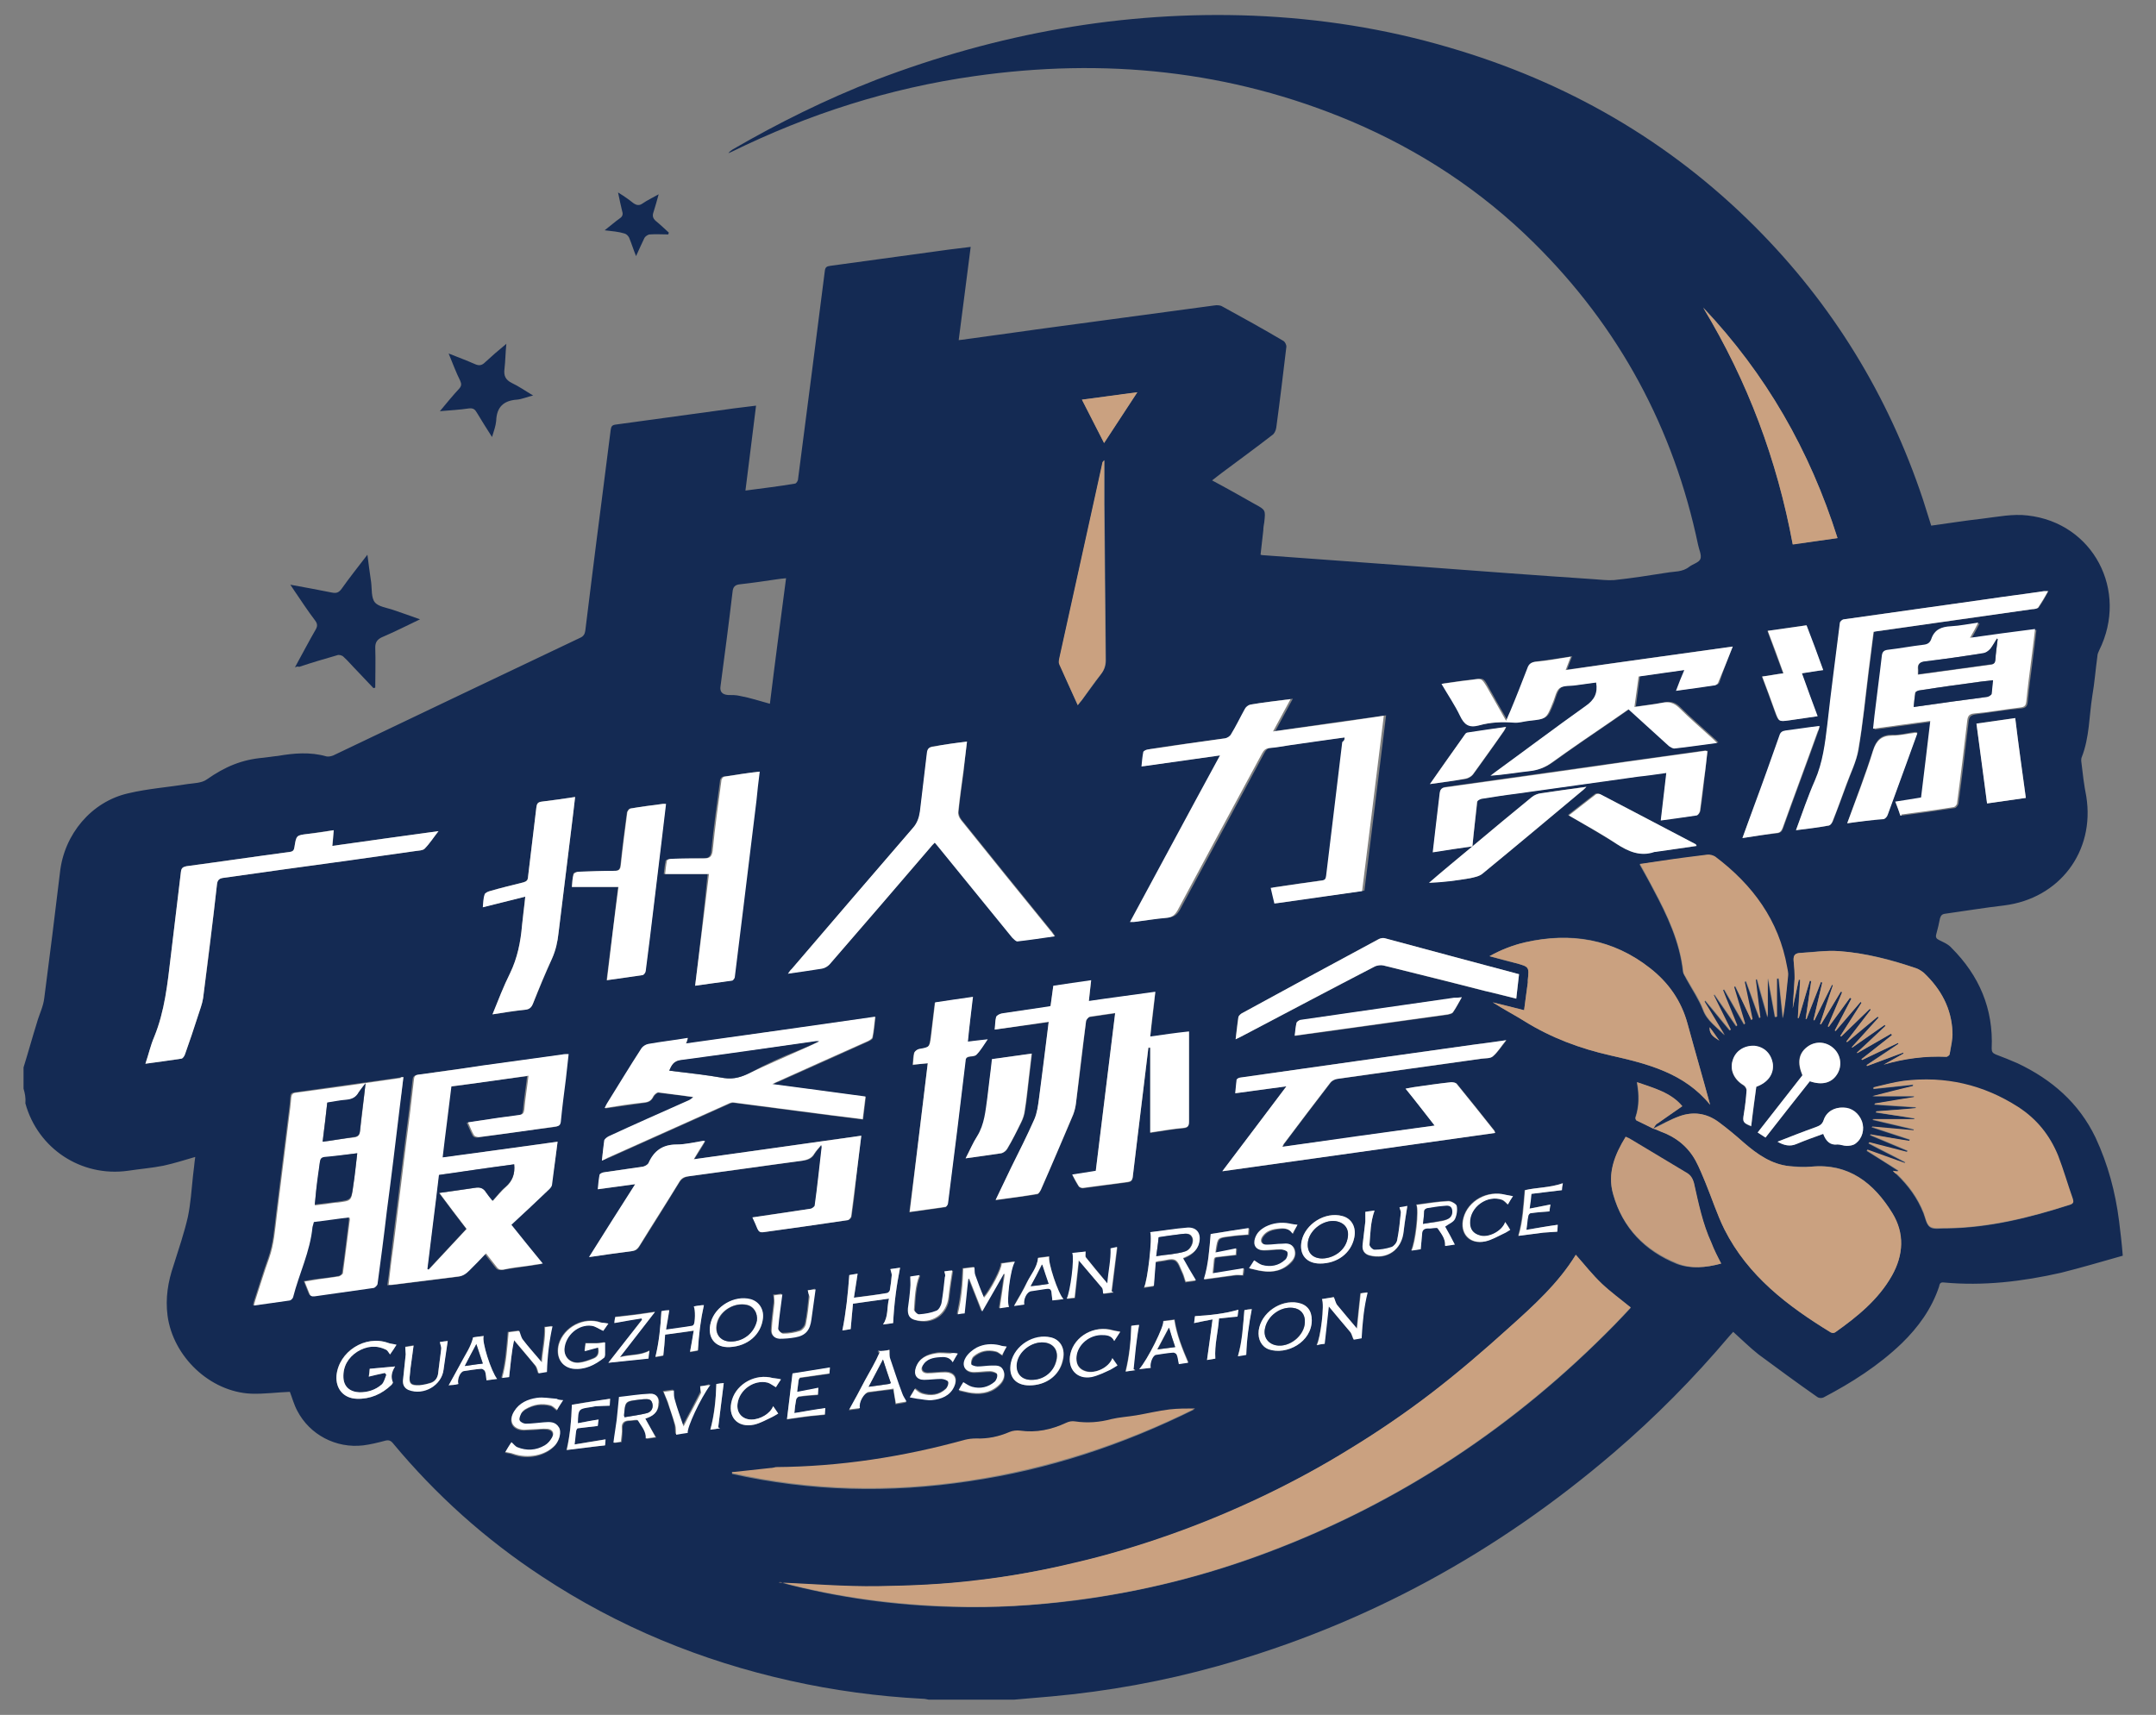 <?xml version="1.0" encoding="utf-8"?>
<!-- Generator: Adobe Illustrator 26.0.0, SVG Export Plug-In . SVG Version: 6.00 Build 0)  -->
<svg version="1.1" id="图层_1" xmlns="http://www.w3.org/2000/svg" xmlns:xlink="http://www.w3.org/1999/xlink" x="0px" y="0px"
	 viewBox="0 0 467.1 371.6" style="enable-background:new 0 0 467.1 371.6;" xml:space="preserve">
<rect x="0" y="0" width="467.1" height="371.6" fill="#808080" stroke="none"/>
<style type="text/css">
	.st0{clip-path:url(#SVGID_00000142172745883782115770000016849114560675452830_);}
	.st1{clip-path:url(#SVGID_00000142138304901680415830000003654314250573007770_);}
	.st2{fill:#142A53;}
	.st3{fill:#FFFFFF;}
	.st4{fill:#CAA180;}
	.st5{fill:#C69E7F;}
</style>
<g>
	<path class="st2" d="M5.1,235.9c0-1.5,0-3,0-4.6c1-3.2,1.9-6.5,2.9-9.7c0.5-1.8,1.4-3.5,1.6-5.4c1.2-9.1,2.3-18.1,3.4-27.2
		c0.9-8.2,6.8-15.3,14.8-17.1c4.2-1,8.5-1.3,12.8-2c1.4-0.2,3.1-0.2,4.2-1c4-2.8,7.6-4.3,12.2-4.7c1.1-0.1,2.1-0.3,3.2-0.4
		c3.5-0.6,7-0.9,10.5,0.1c0.4,0.1,1,0,1.5-0.2c17.8-8.5,35.6-17,53.5-25.5c0.7-0.3,1-0.8,1.1-1.5c0.5-4,1-8.1,1.5-12.1
		c1.3-10.5,2.7-20.9,4-31.4c0.1-0.8,0.3-1.1,1.1-1.2c8-1.1,16.1-2.2,24.1-3.3c2-0.3,4.1-0.5,6.3-0.8c-0.8,6.2-1.5,12.3-2.3,18.4
		c3.7-0.5,7.2-0.9,10.7-1.5c0.3,0,0.7-0.6,0.7-1c1-7.7,2-15.4,3-23.2c0.9-7.3,1.9-14.6,2.8-21.9c0.1-0.8,0.4-1,1.2-1.1
		c8-1.1,16.1-2.2,24.1-3.3c2-0.3,4.1-0.5,6.3-0.8c-0.9,6.8-1.7,13.5-2.6,20.2c0.7-0.1,1.2-0.1,1.6-0.2c6.8-0.9,13.5-1.9,20.3-2.8
		c11.1-1.5,22.2-3,33.4-4.5c0.6-0.1,1.3-0.1,1.8,0.2c4.4,2.4,8.9,4.9,13.3,7.5c0.3,0.2,0.6,0.8,0.6,1.2c-0.7,5.9-1.4,11.7-2.2,17.6
		c-0.1,0.6-0.4,1.3-0.9,1.6c-3.6,2.8-7.2,5.4-10.8,8.1c-0.7,0.5-1.4,1.1-2.2,1.7c3.2,1.7,6.2,3.4,9.2,5.1c2.4,1.3,2.4,1.3,2.1,4
		c-0.1,0.6-0.2,1.1-0.2,1.7c-0.2,1.8-0.4,3.5-0.6,5.3c0.3,0.1,0.4,0.1,0.5,0.1c11.9,0.9,23.7,1.7,35.6,2.6c12,0.9,24,1.8,36,2.6
		c1.5,0.1,3,0.3,4.5,0.2c3.8-0.4,7.6-1,11.4-1.6c1.7-0.3,3.4-0.1,4.9-1.3c0.8-0.6,2.1-0.9,2.4-1.7c0.3-0.8-0.3-2-0.5-3
		c-5.3-25.3-17.1-47.2-35.5-65.4c-11.5-11.4-24.8-20.1-39.6-26.4c-26.3-11.1-53.6-13.8-81.7-9.8c-18.4,2.6-35.9,8.2-52.6,16.4
		c-0.2,0.1-0.5,0.2-0.7,0.3c0.3-0.4,0.6-0.6,0.9-0.8c10-5.8,20.3-10.9,31.1-15.1C216,7.3,243.3,2.3,271.5,3.4
		C286,4,300.1,6.2,314,10.3c25.3,7.4,47.5,20.1,66.2,38.8c16.8,16.8,28.9,36.6,36.4,59.1c0.6,1.9,1.2,3.8,1.8,5.7
		c3.7-0.5,7.4-1.1,11-1.5c3.3-0.4,6.7-1.1,9.9-0.7c14.2,1.6,21.9,16.3,15.5,29.2c-0.2,0.4-0.4,0.9-0.4,1.3c-0.4,2.9-0.6,5.7-1.1,8.6
		c-0.7,4.4-0.6,9-2.3,13.3c-0.1,0.2-0.1,0.6-0.1,0.8c0.3,2.6,0.6,5.2,1.1,7.7c1.9,11.9-5.8,22.1-17.8,23.6
		c-4.3,0.5-8.5,1.2-12.8,1.8c-0.7,0.1-0.9,0.4-1.1,1c-0.2,1.1-0.5,2.3-0.8,3.4c-0.2,0.7,0,1,0.6,1.3c1,0.5,2,0.9,2.7,1.7
		c6,6,9.1,13.2,8.7,21.8c0,0.7,0.2,1,0.9,1.3c1.6,0.6,3.1,1.2,4.7,1.9c7.4,3.5,13.3,8.6,16.9,16.1c2.7,5.8,4.3,11.8,5.1,18.1
		c0.3,2.4,0.6,4.9,0.8,7.5c-4.6,1.3-9,2.6-13.4,3.7c-8.4,1.9-16.8,2.9-25.4,2.1c-0.8-0.1-0.9,0.4-1,0.9c-1.6,4.8-4.5,8.8-8.1,12.3
		c-5,4.8-10.8,8.5-16.9,11.7c-0.4,0.2-1,0.2-1.4-0.1c-4.3-3-8.5-6.1-12.7-9.2c-1.9-1.5-3.6-3.2-5.5-4.9c-0.3,0.3-0.6,0.7-0.9,1
		c-7.7,9.1-16,17.5-25,25.2c-25.2,21.6-53.6,37.2-85.7,46.2c-11.8,3.3-23.9,5.5-36.1,6.6c-2.7,0.2-5.4,0.5-8.1,0.7
		c-6.2,0-12.3,0-18.5,0c-0.5-0.1-0.9-0.2-1.4-0.2c-9.6-0.5-19.2-1.8-28.6-3.9c-19.3-4.3-37.3-11.7-53.8-22.6
		c-12.2-8-23-17.7-32.3-28.9c-0.5-0.6-1-0.7-1.7-0.5c-1.5,0.4-3.1,0.8-4.7,1c-5.9,0.7-11.6-2.3-14.3-7.5c-0.7-1.3-1.1-2.8-1.6-4.1
		c-2.8,0.1-5.6,0.5-8.4,0.4c-8.9-0.4-16.9-8-18.1-16.9c-0.5-3.8,0.1-7.4,1.3-10.9c1.1-3.5,2.3-7,3.1-10.5c0.6-2.9,0.8-5.9,1.1-8.8
		c0.2-1.4,0.3-2.9,0.5-4.2c-2.4,0.7-4.6,1.4-6.9,1.9c-2.5,0.5-5.1,0.7-7.7,1.1c-10.1,1.4-19.5-4.8-22.2-14.6
		C5.6,237.9,5.4,236.9,5.1,235.9z M319,183.4c-3.1,2.6-6.3,5.2-9.4,7.9c3-0.2,6-0.5,8.9-1c0.9-0.2,2-0.4,2.7-1
		c7.2-5.9,14.3-11.8,21.4-17.8c0.3-0.2,0.6-0.5,1.1-1c-3.5,0.5-6.7,0.9-9.9,1.4c-0.7,0.1-1.4,0.4-1.9,0.8
		C327.6,176.2,323.3,179.8,319,183.4c0.3-3.2,0.7-6.5,1.1-9.7c0-0.3,0.6-0.7,1-0.7c2.5-0.4,5-0.7,7.5-1.1c8.8-1.2,17.6-2.5,26.4-3.7
		c2-0.3,4-0.5,6.1-0.8c-0.4,3.5-0.8,6.8-1.2,10.3c2.7-0.4,5.3-0.7,7.8-1.1c0.3,0,0.7-0.6,0.7-1c0.4-2.4,0.6-4.7,0.9-7.1
		c0.2-1.9,0.4-3.9,0.7-5.8c-0.3,0-0.4-0.1-0.5-0.1c-5.7,0.8-11.5,1.6-17.2,2.4c-13,1.8-26,3.7-39,5.5c-0.9,0.1-1.2,0.5-1.3,1.3
		c-0.3,2.5-0.6,5.1-0.9,7.6c-0.2,1.7-0.4,3.4-0.6,5.2C313.4,184.2,316.2,183.8,319,183.4z M358.2,244.5c0.5,0.2,1,0.5,1.6,0.7
		c3.3,1.2,6,3.2,7.6,6.4c0.8,1.5,1.5,3.1,2.1,4.7c1.4,3.4,2.5,6.8,4.1,10.1c5.1,10.1,13.7,16.6,23,22.3c0.2,0.1,0.7,0.1,1,0
		c4.8-3.4,9.3-7.1,12.3-12.3c2.5-4.4,2.7-9.1,0.1-13.5c-4-6.5-9.4-10.9-17.6-10.1c-1.5,0.1-3.1,0-4.7-0.1c-4-0.4-7-2.6-9.9-5.1
		c-1.8-1.6-3.6-3.1-5.5-4.5c-2.6-1.9-5.5-2.3-8.5-1.2C361.8,242.6,360,243.6,358.2,244.5c0.3-0.4,0.5-0.9,0.9-1.1
		c1.7-1.2,3.4-2.3,5.3-3.7c-2.5-2.9-6.1-3.9-9.8-5.2c0.5,2.8,0.5,5.2-0.3,7.6c-0.1,0.2,0.1,0.6,0.2,0.7
		C355.8,243.4,357,243.9,358.2,244.5z M341.4,271.9c-3.8,6.2-9.2,11-14.5,15.9c-5.4,4.8-10.8,9.6-16.6,14
		c-5.7,4.3-11.7,8.4-17.8,12.2c-6.1,3.7-12.5,7.2-18.9,10.3c-6.5,3.1-13.2,5.9-20,8.3c-6.8,2.4-13.7,4.4-20.7,6.1
		c-7,1.6-14.1,2.9-21.2,3.8c-7.2,0.8-14.4,1.2-21.6,1.3c-7.1,0.1-14.3-0.5-21.4-0.8c0.2-0.1,0.4,0,0.7,0c12.1,3.2,24.4,4.9,36.9,5.2
		c9,0.3,17.9-0.3,26.8-1.4c14.3-1.9,28.1-5.3,41.6-10.4c28.7-10.8,53.7-27.4,75.1-49.3c1.2-1.2,2.4-2.5,3.5-3.7
		c-2.2-1.8-4.4-3.3-6.3-5.2C345,276.2,343.4,274.1,341.4,271.9z M120.8,247.4c-8.5,1.2-16.8,2.3-25.2,3.5c0.6-5.3,1.3-10.3,1.9-15.4
		c5.6-0.8,11.1-1.6,16.7-2.3c-0.3,2.6-0.7,4.9-0.9,7.3c-0.1,0.8-0.3,1.1-1.1,1.2c-1.9,0.2-3.9,0.5-5.8,0.8c-1.7,0.2-3.4,0.5-5.3,0.8
		c0.5,1,0.8,1.9,1.3,2.8c0.2,0.3,0.7,0.5,1,0.4c5.6-0.8,11.2-1.6,16.8-2.3c0.6-0.1,1-0.3,1-1c0.3-3.1,0.8-6.2,1.1-9.3
		c0.2-1.8,0.4-3.5,0.6-5.4c-0.6,0-1,0-1.4,0.1c-5.8,0.8-11.6,1.6-17.4,2.4c-4.4,0.6-8.9,1.2-13.3,1.9c-0.6,0.1-1.3,0-1.4,1
		c-0.5,4.6-1.1,9.3-1.7,13.9c-0.9,7.5-1.9,15.1-2.8,22.6c-0.3,2.7-0.6,5.4-1,8.1c0.3,0,0.5,0,0.7,0c4.8-0.6,9.6-1.2,14.4-1.8
		c1-0.1,1.8-0.5,2.4-1.3c1.1-1.3,2.4-2.5,3.6-3.7c0.8,1,1.5,1.9,2.2,2.8c0.4,0.6,0.8,0.8,1.6,0.7c1.7-0.3,3.5-0.5,5.2-0.8
		c1-0.1,2.1-0.3,3.3-0.5c-2.3-2.8-4.4-5.4-6.8-8.4c2.8-2.6,5.5-5.2,8.2-7.7c0.3-0.3,0.6-0.6,0.6-1
		C120,253.7,120.4,250.6,120.8,247.4z M410.1,253.7c0.4,0.4,0.6,0.6,0.8,0.8c2.5,2.4,4.5,5.1,5.8,8.4c0.4,1,0.6,2.4,1.4,3
		c0.8,0.6,2.2,0.3,3.4,0.3c0,0,0.1,0,0.1,0c9.3-0.1,18.1-2.3,26.8-5.1c0.7-0.2,0.8-0.6,0.6-1.2c-1.1-3.1-2-6.3-3.2-9.4
		c-1.8-4.4-4.6-7.9-8.6-10.5c-7.6-4.9-16-6.8-24.9-5.7c-2.2,0.3-4.4,0.9-6.5,1.4c0,0.1,0,0.2,0.1,0.3c2.8-0.3,5.6-0.6,8.5-0.9
		c0,0.1,0,0.2,0,0.3c-2.9,0.7-5.8,1.5-8.8,2.2c3.1,0,6,0,9,0c0,0.1,0,0.1,0,0.2c-2.8,0.5-5.6,0.9-8.5,1.4c0,0.1,0,0.1,0,0.2
		c3,0.2,5.9,0.4,8.9,0.6c0,0.1,0,0.2,0,0.2c-2.9,0.2-5.7,0.4-8.6,0.7c0,0.1,0,0.2,0,0.2c2.8,0.4,5.6,0.8,8.3,1.3c0,0.1,0,0.1,0,0.2
		c-3,0-6,0-9,0c0,0,0,0.1,0,0.1c3,0.7,6,1.4,8.9,2.1c0,0.1,0,0.2-0.1,0.2c-3-0.3-6-0.5-9-0.8c0,0,0,0.1,0,0.1
		c2.7,0.9,5.5,1.8,8.2,2.7c0,0.1,0,0.2-0.1,0.3c-2.8-0.5-5.6-1-8.4-1.4c0,0,0,0.1-0.1,0.1c2.7,1.1,5.4,2.3,8.1,3.4
		c0,0.1-0.1,0.2-0.1,0.3c-2.7-0.7-5.5-1.4-8.2-2.1c0,0.1-0.1,0.1-0.1,0.2c2.6,1.4,5.3,2.7,7.9,4.1c0,0.1-0.1,0.1-0.1,0.2
		c-2.7-1-5.4-1.9-8.1-2.9c0,0.1-0.1,0.2-0.1,0.2c2.3,1.4,4.6,2.9,6.8,4.3c0,0.1-0.1,0.1-0.1,0.2
		C410.8,253.8,410.6,253.8,410.1,253.7z M215.5,223.1c4-0.5,7.8-1.1,11.7-1.6c-0.7,5.7-1.3,11.1-2.1,16.6c-0.2,1.5-0.4,3.1-1,4.5
		c-1.5,3.5-3.3,6.9-5,10.4c-1.1,2.3-2.2,4.6-3.4,7.1c3.2-0.5,6.1-0.8,9-1.3c0.3,0,0.6-0.6,0.8-0.9c2.3-5.4,4.7-10.8,7-16.3
		c0.3-0.8,0.5-1.6,0.6-2.4c0.8-6,1.5-12,2.2-17.9c0-0.3,0.5-0.9,0.8-0.9c1.8-0.3,3.5-0.5,5.5-0.8c-1.4,11.5-2.8,22.8-4.2,34.2
		c-1.7,0.3-3.3,0.5-5.1,0.8c0.5,1,0.9,1.8,1.4,2.5c0.1,0.2,0.6,0.4,0.9,0.4c3.3-0.4,6.6-0.9,9.8-1.3c0.6-0.1,0.9-0.3,1-1
		c0.7-6.1,1.4-12.1,2.2-18.2c0.4-3.3,0.8-6.6,1.2-9.9c0.1,0,0.3,0,0.4,0c0,6.1,0,12.2,0,18.4c2.6-0.4,4.9-0.8,7.2-1
		c1-0.1,1.2-0.5,1.2-1.4c0-6.1,0-12.1,0-18.2c0-0.4,0-0.8,0-1.3c-2.9,0.4-5.6,0.8-8.4,1.1c0.4-3.3,0.8-6.4,1.1-9.7
		c-4.9,0.7-9.7,1.3-14.4,2c0.2-1.6,0.3-3,0.5-4.5c-2.9,0.4-5.6,0.8-8.2,1.2c-0.2,1.6-0.4,3-0.6,4.4c-0.2,0-0.4,0.1-0.5,0.1
		c-3.4,0.5-6.7,0.9-10.1,1.5c-0.5,0.1-1.1,0.4-1.2,0.8C215.6,221.2,215.7,222,215.5,223.1z M291.3,159.8c0,0.4,0,0.6,0,0.9
		c-0.5,4.4-1.1,8.9-1.6,13.3c-0.6,5.2-1.3,10.5-1.9,15.7c-0.1,0.6-0.2,0.9-0.9,1c-1.7,0.2-3.3,0.5-5,0.7c-2,0.3-4,0.6-6.1,0.9
		c0.3,1.2,0.5,2.3,0.8,3.4c6.4-0.9,12.7-1.8,19-2.7c1.6-12.6,3.1-25.2,4.7-38c-8,1.1-15.9,2.2-24,3.4c1.3-2.4,2.5-4.6,3.8-7
		c-3.2,0.4-6,0.8-8.8,1.2c-0.4,0.1-0.9,0.5-1.1,0.9c-1,1.8-2,3.7-3,5.5c-0.3,0.4-0.8,0.9-1.3,0.9c-1.9,0.3-3.8,0.5-5.7,0.8
		c-3.7,0.5-7.4,1-11,1.6c-0.4,0.1-1,0.3-1,0.5c-0.2,1-0.3,2.1-0.4,3.2c5.7-0.8,11.2-1.6,17-2.4c-6.6,12.2-13,24.1-19.5,36.1
		c0.4,0,0.6,0.1,0.8,0c2.4-0.3,4.7-0.7,7.1-0.9c1.2-0.1,1.8-0.6,2.4-1.6c6.1-11.3,12.2-22.6,18.3-34c0.4-0.7,0.7-1.1,1.6-1.2
		c1.4-0.1,2.8-0.4,4.3-0.6C283.2,160.9,287.2,160.3,291.3,159.8z M87.4,233.4c-0.4,0-0.6,0-0.8,0.1c-7.6,1.1-15.2,2.1-22.8,3.2
		c-0.7,0.1-0.9,0.4-0.9,1c-0.1,1.5-0.3,3-0.5,4.5c-0.9,7-1.7,13.9-2.6,20.9c-0.4,3.2-0.6,6.4-1.7,9.5c-1.1,3-2,6.1-3,9.1
		c-0.1,0.3-0.2,0.6-0.3,1.1c2.7-0.4,5.3-0.7,7.8-1.1c0.3,0,0.6-0.4,0.7-0.7c1.4-5.1,3.7-9.9,4.2-15.2c0-0.3,0.2-0.7,0.3-1.1
		c2.6-0.4,5.2-0.7,7.7-1c0,0.3,0.1,0.4,0.1,0.5c-0.5,3.9-0.9,7.8-1.5,11.6c0,0.3-0.5,0.7-0.9,0.7c-1.4,0.3-2.8,0.4-4.3,0.6
		c-1,0.1-2,0.3-3.1,0.5c0.4,1,0.7,1.7,1,2.5c0.2,0.6,0.5,0.8,1.2,0.7c4.2-0.6,8.5-1.2,12.7-1.8c0.4-0.1,0.9-0.6,0.9-0.9
		c0.7-5.2,1.3-10.5,2-15.7c0.9-7.5,1.8-15,2.8-22.5C86.9,237.8,87.1,235.7,87.4,233.4z M370.5,239.4c-1.7-6-3.3-11.8-4.9-17.6
		c-1.4-4.9-4.2-8.9-8.1-12c-8.1-6.4-17.3-7.9-27.1-5.6c-2.6,0.6-5.2,1.6-7.7,3c2.1,0.6,3.9,1.1,5.7,1.5c2.9,0.8,2.9,0.8,2.6,3.7
		c0,0.2,0,0.3,0,0.5c-0.3,2-0.5,3.9-0.8,6c-2.4-0.6-4.6-1.1-6.8-1.7c2.3,1.4,4.7,2.6,6.9,4.1c5.8,3.6,12,5.9,18.6,7.4
		C356.9,230.5,364.9,232.5,370.5,239.4z M130.4,251.5c0.5-0.2,0.9-0.4,1.3-0.5c8.7-3.9,17.4-7.8,26.1-11.7c0.4-0.2,0.9-0.4,1.3-0.3
		c6.9,0.9,13.8,1.8,20.7,2.7c2.4,0.3,4.7,0.6,7.2,0.9c0.2-1.7,0.4-3.3,0.6-4.9c-6.7-0.9-13.3-1.8-20.2-2.7c0.6-0.3,0.9-0.5,1.3-0.6
		c6.5-2.9,13-5.8,19.4-8.7c0.4-0.2,1-0.5,1-0.8c0.3-1.4,0.4-2.9,0.6-4.5c-13.8,1.9-27.4,3.8-41,5.8c0.1-0.4,0.2-0.8,0.4-1.2
		c-2.9,0.4-5.8,0.8-8.5,1.3c-0.5,0.1-1.2,0.5-1.5,0.9c-2.5,4-5,8-7.5,12c-0.2,0.3-0.3,0.6-0.5,1c2.9-0.4,5.7-0.8,8.5-1.2
		c0.9-0.1,1.5-0.4,2-1.3c0.2-0.4,0.7-0.9,1.1-0.9c2.5,0.3,5.1,0.6,7.6,1c-0.4,0.4-0.9,0.7-1.4,0.9c-5.6,2.5-11.3,5.1-16.9,7.6
		c-0.4,0.2-0.9,0.5-1,0.9C130.7,248.5,130.6,249.9,130.4,251.5z M379.4,221c0.1,0,0.1-0.1,0.2-0.1c-0.6-2.7-1.1-5.4-1.7-8.1
		c0.1,0,0.2,0,0.3-0.1c1,2.6,1.9,5.3,2.9,7.9c0.1,0,0.1,0,0.2,0c-0.3-2.8-0.7-5.5-1-8.3c0.1,0,0.2,0,0.3,0c0.7,2.7,1.5,5.4,2.3,8.2
		c0-2.9,0-5.6,0-8.3c0,0,0.1,0,0.1,0c0.5,2.7,1,5.5,1.5,8.2c0.1,0,0.3,0,0.4,0c0-2.8,0-5.5,0-8.3c0.1,0,0.3,0,0.4,0
		c0.3,2.9,0.6,5.7,0.9,8.6c0.5-3,0.8-6.1,1.1-9.1c0.1-0.6-0.1-1.3-0.2-1.9c-1.9-10.2-7.5-17.9-15.6-24c-0.5-0.3-1.2-0.5-1.8-0.4
		c-3.2,0.4-6.5,0.9-9.7,1.3c-1.6,0.2-3.1,0.4-4.8,0.7c1.1,2,2.1,3.7,3,5.5c3,5.6,5.7,11.3,6.4,17.8c0.1,0.5,0.5,1,0.7,1.5
		c1.2,2.2,2.7,4.4,3.6,6.7c0.9,2.5,3.1,3.8,4.7,5.6c-1.5-2.4-2.9-4.9-4.4-7.3c0.1-0.1,0.2-0.1,0.2-0.2c1.8,2.1,3.5,4.3,5.3,6.4
		c0.1,0,0.1-0.1,0.2-0.1c-1.2-2.5-2.5-5-3.7-7.5c0.1,0,0.2-0.1,0.2-0.1c1.6,2.3,3.1,4.5,4.7,6.8c0.1,0,0.1-0.1,0.2-0.1
		c-1-2.6-2.1-5.1-3.1-7.7c0.1,0,0.2-0.1,0.3-0.1c1.4,2.5,2.9,5,4.3,7.5c0.1,0,0.1-0.1,0.2-0.1c-0.8-2.7-1.6-5.3-2.4-8
		c0.1,0,0.2-0.1,0.3-0.1C377.1,216.1,378.3,218.6,379.4,221z M375.4,140.1c-12,1.7-23.9,3.3-35.9,5c0.4-1,0.7-1.9,1.1-2.9
		c-2.6,0.4-5.1,0.8-7.6,1.1c-1,0.1-1.5,0.5-1.8,1.4c-1.2,3.1-2.5,6.2-3.7,9.3c-0.3,0.6-0.5,1.3-0.9,2.1c-1.5-2.6-2.9-5-4.2-7.4
		c-1-1.8-1-1.8-3.1-1.5c-0.8,0.1-1.7,0.2-2.5,0.3c-1.4,0.2-2.7,0.4-4.2,0.6c1.4,2.4,2.9,4.6,4,6.9c0.9,1.9,1.9,2.7,4.1,2.1
		c2.5-0.6,5-0.8,7.6-0.6c1.1,0.1,2.2-0.3,3.3-0.4c3.7-0.4,3.7-0.4,5.1-3.9c0.4-1.1,0.7-2.5,1.5-3.2c0.8-0.6,2.3-0.5,3.5-0.6
		c1.5-0.2,3-0.4,4.4-0.6c0.3,2.4-0.5,3.8-2.3,5.1c-6.7,4.7-13.2,9.6-19.7,14.4c-0.3,0.2-0.6,0.5-0.9,0.7c2.9-0.2,5.7-0.7,8.5-1
		c1.8-0.2,3.3-0.8,4.7-1.8c4.3-3.1,8.7-6.1,13.1-9.1c1.2-0.8,2.4-1.7,3.6-2.5c3,2.7,5.9,5.4,8.8,8c0.3,0.3,0.8,0.6,1.1,0.5
		c3-0.4,6.1-0.8,9.3-1.2c-0.4-0.4-0.5-0.6-0.8-0.8c-2.5-2.3-5.1-4.5-7.5-6.9c-1.1-1.1-2.2-1.3-3.6-1c-2,0.4-4.1,0.6-6,0.9
		c0.3-2.3,0.6-4.4,0.9-6.6c3.3-0.5,6.5-0.9,9.9-1.4c-0.6,1.6-1.1,3-1.8,4.5c3-0.4,5.7-0.8,8.5-1.2c0.2,0,0.5-0.3,0.6-0.5
		C373.3,145.4,374.3,142.9,375.4,140.1z M411.7,176.7c0.2,0,0.3,0,0.5,0c3.8-0.5,7.5-1,11.3-1.6c0.3,0,0.7-0.6,0.8-0.9
		c0.8-5.9,1.5-11.9,2.2-17.8c0.1-1,0.4-1.4,1.5-1.6c3.3-0.4,6.6-1,10-1.3c0.9-0.1,1.2-0.5,1.3-1.3c0.3-3.1,0.7-6.1,1.1-9.2
		c0.3-2.1,0.5-4.2,0.8-6.5c-4.7,0.6-9.2,1.3-14.1,1.9c0.7-1.2,1.2-2.2,1.8-3.3c-2.1,0.3-4,0.7-5.9,0.8c-2.1,0.1-3.6,0.8-4.3,2.8
		c-0.3,0.7-0.8,1.1-1.6,1.2c-2.6,0.3-5.2,0.7-7.8,1.1c-0.8,0.1-1.2,0.3-1.3,1.3c-0.5,4.3-1,8.6-1.6,13c-0.1,0.9-0.2,1.8-0.3,2.8
		c4.2-0.6,8.2-1.1,12.4-1.7c-0.7,5.7-1.4,11.1-2,16.6c-1.9,0.3-3.7,0.6-5.6,0.9C411,174.8,411.4,175.7,411.7,176.7z M278.7,235.4
		c-4.6,6.2-9.1,12.1-13.8,18.4c19.9-2.8,39.5-5.6,59.1-8.3c-0.1-0.3-0.2-0.4-0.2-0.5c-2.7-3.4-5.4-6.8-8.1-10.1
		c-0.2-0.3-0.8-0.4-1.2-0.4c-2.8,0.3-5.5,0.7-8.3,1.1c-0.5,0.1-1,0.2-1.6,0.3c2.1,2.7,4.1,5.3,6.3,8c-11.1,1.6-21.9,3.1-33,4.6
		c0.2-0.4,0.3-0.5,0.3-0.6c3.3-4.4,6.7-8.9,10.1-13.3c0.3-0.4,0.9-0.7,1.4-0.8c10.5-1.5,21-2.9,31.4-4.4c0.8-0.1,1.9-0.1,2.4-0.5
		c1-0.9,1.8-2.1,2.9-3.5c-2.7,0.4-5,0.7-7.3,1c-8.3,1.2-16.6,2.3-24.9,3.5c-8.5,1.2-16.9,2.4-25.4,3.6c-0.3,0-0.7,0.3-0.8,0.5
		c-0.2,0.9-0.2,1.9-0.3,2.9C271.3,236.4,274.8,235.9,278.7,235.4z M209.5,160.7c-2.5,0.3-4.9,0.7-7.2,1c-0.9,0.1-1.3,0.5-1.4,1.4
		c-0.5,4.2-1,8.4-1.5,12.6c-0.2,1.4-0.6,2.6-1.6,3.7c-8.8,10.2-17.5,20.4-26.2,30.5c-0.2,0.2-0.4,0.5-0.8,1c2.7-0.4,5-0.7,7.4-1.1
		c0.6-0.1,1.2-0.4,1.6-0.9c7.3-8.4,14.6-16.9,21.8-25.3c0.3-0.4,0.7-0.7,1-1.1c0.3,0.3,0.4,0.5,0.6,0.7c5.4,6.6,10.8,13.3,16.2,19.9
		c0.3,0.3,0.7,0.9,1.1,0.8c2.6-0.3,5.3-0.7,8.1-1.1c-0.4-0.5-0.6-0.9-0.9-1.2c-6.5-8-12.9-15.9-19.4-24c-0.4-0.5-0.6-1.2-0.6-1.8
		c0.3-2.9,0.7-5.8,1.1-8.7C209,165,209.2,162.9,209.5,160.7z M158.6,319c0,0.1,0,0.2,0,0.4c17,3.8,34.1,4.2,51.3,1.6
		c17.2-2.5,33.4-7.9,48.9-15.6c-1.9,0-3.7-0.1-5.5,0.2c-2.4,0.3-4.8,0.9-7.3,1.3c-1.8,0.3-3.6,0.3-5.3,0.8c-2.6,0.7-5.2,0.9-7.9,0.5
		c-0.6-0.1-1.3,0-1.9,0.3c-3.2,1.4-6.5,2.1-10,1.7c-0.7-0.1-1.6,0-2.3,0.3c-2.3,0.9-4.7,1.4-7.2,1.4c-0.8,0-1.7,0.1-2.5,0.3
		c-13.4,3.7-27,5.8-40.9,5.9c-0.4,0-0.8,0.1-1.2,0.2c-1.8,0.2-3.6,0.4-5.5,0.6C160.5,318.9,159.5,319,158.6,319z M186.6,246.1
		c-12.1,1.7-24,3.4-36.2,5.1c0.9-1.4,1.7-2.6,2.4-3.9c-0.2-0.1-0.3-0.1-0.3-0.1c-1.9,0.3-3.9,0.8-5.8,0.8c-3,0-4.9,1.3-6.1,4
		c-0.2,0.4-0.7,0.7-1.2,0.8c-2.8,0.4-5.5,0.8-8.3,1.2c-0.4,0.1-1,0.3-1.1,0.5c-0.2,1-0.3,2.1-0.4,3.2c2.8-0.4,5.3-0.7,8.1-1.1
		c-3.3,5.3-6.6,10.4-10,15.8c3.3-0.5,6.3-0.9,9.3-1.3c0.8-0.1,1.2-0.4,1.6-1.1c2.9-4.6,5.8-9.2,8.6-13.8c0.5-0.8,1.1-1.1,2-1.3
		c8.3-1.1,16.5-2.3,24.8-3.4c1.1-0.1,2-0.5,2.5-1.5c0.4-0.6,0.9-1.2,1.5-1.9c0.1,0.3,0.1,0.4,0.1,0.5c-0.5,4.2-1,8.4-1.5,12.6
		c0,0.3-0.5,0.7-0.8,0.7c-1.8,0.3-3.6,0.5-5.3,0.8c-2.4,0.3-4.9,0.7-7.4,1.1c0.4,0.9,0.8,1.7,1.1,2.5c0.2,0.6,0.6,0.8,1.3,0.7
		c6.1-0.9,12.2-1.7,18.2-2.6c0.3,0,0.8-0.5,0.8-0.8c0.3-2.1,0.6-4.2,0.8-6.3C185.6,253.7,186.1,250,186.6,246.1z M394.3,221.9
		c0.1,0,0.1,0,0.2,0.1c1.4-2.4,2.8-4.7,4.3-7.1c0.1,0,0.2,0.1,0.3,0.1c-1,2.5-2.1,4.9-3.1,7.4c0.1,0,0.2,0.1,0.2,0.1
		c1.5-2.1,3-4.2,4.6-6.3c0.1,0.1,0.2,0.1,0.3,0.2c-1.2,2.3-2.4,4.6-3.6,6.9c0.1,0,0.1,0.1,0.2,0.1c1.8-2.1,3.6-4.2,5.4-6.3
		c0.1,0.1,0.1,0.1,0.2,0.2c-1.5,2.4-3.1,4.8-4.6,7.2c0.1,0,0.1,0.1,0.2,0.1c2.1-2,4.1-4,6.2-6c0.1,0.1,0.1,0.1,0.2,0.2
		c-1.8,2.3-3.5,4.6-5.3,6.9c0.1,0,0.1,0.1,0.2,0.1c2.2-1.8,4.4-3.6,6.6-5.5c0.1,0.1,0.1,0.1,0.2,0.2c-1.9,2.1-3.9,4.3-5.8,6.4
		c0,0,0.1,0.1,0.1,0.1c2.3-1.6,4.7-3.3,7-4.9c0.1,0.1,0.1,0.2,0.2,0.2c-2.1,1.9-4.1,3.8-6.2,5.8c0,0,0.1,0.1,0.1,0.1
		c2.4-1.4,4.9-2.8,7.3-4.2c0.1,0.1,0.1,0.2,0.2,0.3c-2.2,1.7-4.4,3.5-6.6,5.2c0,0.1,0.1,0.1,0.1,0.2c2.6-1.2,5.2-2.5,7.8-3.7
		c0,0.1,0.1,0.2,0.1,0.2c-2.3,1.5-4.6,3-6.9,4.6c0,0.1,0.1,0.2,0.1,0.2c2.6-1,5.2-1.9,7.8-2.9c0,0.1,0.1,0.2,0.1,0.2
		c-1.4,0.8-2.9,1.6-4.3,2.4c4.4-1.4,9-1.9,13.6-1.7c0.2,0,0.7-0.3,0.7-0.6c0.3-1.6,0.7-3.2,0.6-4.8c-0.2-5.1-2.5-9.3-6.2-12.8
		c-0.5-0.4-1.1-0.8-1.7-1c-5.4-1.9-11-3.3-16.7-3.7c-2.8-0.2-5.6,0.2-8.5,0.4c-1.1,0.1-1.4,0.7-1.3,1.8c0.2,1.3,0.3,2.5,0.2,3.8
		c-0.1,2.1-0.2,4.1-0.4,6.4c0.5-2.2,0.9-4.2,1.3-6.2c0.1,0,0.2,0,0.3,0c-0.2,2.8-0.4,5.5-0.5,8.3c0.1,0,0.1,0,0.2,0
		c0.8-2.7,1.6-5.4,2.4-8.1c0.1,0,0.2,0.1,0.3,0.1c-0.4,2.7-0.8,5.5-1.2,8.2c0.1,0,0.1,0,0.2,0c1-2.7,2.1-5.3,3.1-8
		c0.1,0,0.2,0.1,0.3,0.1c-0.6,2.7-1.3,5.4-1.9,8.1c0.1,0,0.2,0,0.2,0.1c1.3-2.6,2.5-5.1,3.8-7.7c0.1,0,0.1,0.1,0.2,0.1
		C396.2,216.3,395.3,219.1,394.3,221.9z M72.3,179.9c-2,0.3-3.8,0.5-5.6,0.8c-2.5,0.3-2.5,0.3-2.9,2.8c-0.1,0.6-0.2,1-1,1.1
		c-7.5,1-14.9,2.1-22.4,3.1c-0.8,0.1-1.1,0.4-1.2,1.2c-0.7,6.1-1.5,12.2-2.2,18.3c-0.7,5.9-1.3,11.9-3.6,17.5
		c-0.7,1.8-1.2,3.7-1.9,5.8c2.7-0.4,5.3-0.7,7.8-1.1c0.3-0.1,0.6-0.6,0.8-1c1-2.8,1.9-5.5,2.8-8.3c0.4-1.2,0.9-2.5,1.1-3.8
		c1.1-8.2,2.1-16.4,3-24.6c0.1-1.2,0.6-1.4,1.6-1.5c4.3-0.6,8.5-1.2,12.8-1.8c9.6-1.3,19.1-2.7,28.7-4c0.7-0.1,1.5-0.1,1.9-0.5
		c1-1.1,1.9-2.3,3-3.8c-7.9,1.1-15.3,2.1-23,3.2C72.2,182.1,72.2,181.1,72.3,179.9z M389.1,179.9c2.5-0.4,4.8-0.6,7.1-1
		c0.3-0.1,0.7-0.6,0.9-0.9c1-2.6,2-5.3,3-8c0.9-2.5,2.1-5,2.6-7.6c0.9-5.6,1.5-11.2,2.2-16.9c0.4-2.9,0.7-5.8,1.1-8.6
		c0.3-0.1,0.4-0.1,0.6-0.1c11.3-1.6,22.5-3.2,33.8-4.8c0.5-0.1,1.1-0.1,1.3-0.4c0.8-1.1,1.4-2.2,2.1-3.5c-0.5,0-0.7,0-0.9,0
		c-4,0.6-8.1,1.1-12.1,1.7c-10.4,1.5-20.8,2.9-31.2,4.4c-0.3,0-0.8,0.5-0.9,0.8c-0.9,7.3-1.8,14.6-2.7,21.9c-0.5,4.2-1,8.3-2.7,12.2
		C391.7,172.6,390.5,176.1,389.1,179.9z M150.6,213.6c2.7-0.4,5.2-0.7,7.7-1.1c0.3,0,0.6-0.5,0.6-0.8c0.7-5.1,1.3-10.3,1.9-15.4
		c0.9-7.6,1.9-15.3,2.8-22.9c0.2-2,0.5-4,0.7-6.2c-2.7,0.4-5.2,0.7-7.7,1.1c-0.2,0-0.6,0.5-0.6,0.8c-0.7,5.1-1.4,10.2-1.9,15.3
		c-0.1,1.3-0.7,1.6-1.8,1.6c-2.4,0-4.7,0.1-7.1,0.1c-0.3,0-0.9,0.2-1,0.4c-0.2,1-0.3,2-0.4,2.9c3.3,0,6.3,0,9.5,0
		C152.5,197.5,151.6,205.4,150.6,213.6z M106.7,219.8c2.6-0.4,4.8-0.7,7.1-1c0.9-0.1,1.3-0.5,1.7-1.4c1.3-3.2,2.7-6.5,4.1-9.7
		c0.8-1.8,1.2-3.6,1.4-5.5c0.9-7.6,1.9-15.2,2.8-22.8c0.3-2.2,0.5-4.3,0.8-6.7c-2.5,0.4-4.9,0.7-7.2,1c-0.9,0.1-1.1,0.4-1.2,1.3
		c-0.6,5-1.2,10-1.8,15c-0.1,0.7-0.3,1-1,1.2c-2.4,0.6-4.9,1.2-7.3,1.9c-0.4,0.1-1,0.4-1.1,0.7c-0.2,0.9-0.2,1.8-0.4,2.8
		c3.1-0.8,6.1-1.5,9.2-2.3c-0.3,2.2-0.5,4.2-0.7,6.2c-0.3,3.6-1,7.1-2.6,10.4C109.1,213.7,108,216.6,106.7,219.8z M372.9,273.8
		c-0.8-1.6-1.5-2.9-2.1-4.3c-1.9-4.2-2.9-8.6-3.8-13c-0.2-1-0.7-1.7-1.6-2.2c-4-2.4-8-4.8-12-7.2c-0.4-0.2-0.8-0.4-1.2-0.6
		c-2.4,3.9-4,8-2.7,12.4c2.1,7.3,6.9,12.2,13.8,15C366.3,275,369.5,274.7,372.9,273.8z M201,230.4c-1.3,10.8-2.6,21.5-4,32.3
		c2.7-0.4,5.3-0.7,7.8-1.1c0.2,0,0.5-0.5,0.5-0.8c0.7-5.3,1.3-10.6,2-15.9c0.6-5,1.2-9.9,1.8-14.9c0.1-0.7,0.4-0.9,1-1
		c0.5-0.1,1.2-0.1,1.4-0.4c0.8-1,1.5-2,2.4-3.3c-1.6,0.2-2.9,0.3-4.3,0.5c0.4-3.3,0.8-6.4,1.1-9.7c-2.9,0.4-5.6,0.8-8.2,1.2
		c-0.3,2.6-0.6,5.1-0.9,7.5c-0.3,2.2-0.3,2.2-2.6,2.6c-0.4,0.1-0.9,0.5-1,0.8c-0.2,0.8-0.2,1.6-0.3,2.6
		C198.9,230.6,199.9,230.5,201,230.4z M123.9,192.2c3.4,0,6.7,0,10,0c-0.8,6.7-1.6,13.4-2.5,20.2c2.7-0.4,5.2-0.7,7.7-1.1
		c0.3,0,0.6-0.6,0.7-0.9c0.3-2.4,0.6-4.7,0.9-7.1c0.9-6.9,1.7-13.8,2.5-20.7c0.3-2.8,0.7-5.5,1-8.4c-0.3,0-0.5-0.1-0.7,0
		c-2.3,0.3-4.7,0.6-7,1c-0.3,0-0.6,0.6-0.7,0.9c-0.5,3.8-1,7.6-1.4,11.4c-0.1,1-0.5,1.2-1.3,1.2c-2.6,0-5.3,0.1-7.9,0.2
		c-0.4,0-1,0.2-1,0.5C124,190.3,124,191.3,123.9,192.2z M329.1,211.1c-9.8-2.6-19.5-5.2-29.1-7.8c-0.4-0.1-1,0-1.3,0.2
		c-9.9,5.4-19.8,10.7-29.7,16.1c-0.3,0.2-0.7,0.5-0.7,0.8c-0.3,1.5-0.4,3-0.6,4.8c0.7-0.4,1.3-0.6,1.8-0.9c9.5-5,18.9-9.9,28.4-14.9
		c0.5-0.3,1.2-0.4,1.8-0.2c7.3,1.8,14.6,3.7,21.9,5.5c2.3,0.6,4.5,1.1,6.9,1.7C328.7,214.6,328.9,212.9,329.1,211.1z M398.1,116.6
		c-6-19-15.6-35.6-29.1-50c9.6,15.9,16,33,19.4,51.3C391.6,117.5,394.8,117.1,398.1,116.6z M233.5,152.8c0.4-0.5,0.6-0.8,0.9-1.1
		c1.4-1.9,2.8-3.8,4.2-5.7c0.7-0.9,1-1.8,1-3c-0.1-11.3-0.2-22.6-0.3-33.9c0-3.1,0-6.3,0-9.4c-0.3,0.2-0.3,0.4-0.4,0.6
		c-0.6,2.7-1.2,5.4-1.8,8.2c-2.5,11.3-5,22.7-7.5,34c-0.1,0.4-0.2,1,0,1.4C230.7,146.8,232.1,149.7,233.5,152.8z M166.8,152.5
		c1.1-9,2.3-18,3.5-27.2c-0.8,0.1-1.3,0.1-1.8,0.2c-2.7,0.4-5.4,0.8-8.1,1.1c-1.2,0.1-1.6,0.6-1.7,1.7c-0.8,6.8-1.7,13.6-2.6,20.4
		c-0.2,1.2,0.4,1.8,1.6,1.9c0.9,0,1.8,0,2.6,0.2C162.5,151.2,164.6,151.9,166.8,152.5z M377.5,181.6c2.7-0.4,5-0.8,7.4-1
		c0.8-0.1,1.2-0.4,1.4-1.1c2.5-7,5.1-13.9,7.6-20.9c0.1-0.3,0.2-0.7,0.4-1.2c-2.6,0.4-5,0.7-7.4,1c-0.8,0.1-1.1,0.4-1.3,1.1
		c-1.8,5.1-3.7,10.2-5.5,15.3C379.2,176.9,378.4,179.1,377.5,181.6z M209.2,251c2.8-0.4,5.3-0.7,7.8-1.1c0.5-0.1,1-0.5,1.3-1
		c1.1-1.9,2-3.8,3-5.7c0.4-0.8,0.7-1.7,0.8-2.6c0.4-2.4,0.6-4.8,0.9-7.2c0.2-1.7,0.4-3.4,0.6-5.1c-3,0.4-5.8,0.8-8.6,1.2
		c-0.4,2.9-0.7,5.6-1,8.4c-0.3,2.9-0.5,5.8-2.2,8.3C210.7,247.7,210.1,249.3,209.2,251z M395,145.2c-1.3-3.4-2.5-6.5-3.7-9.7
		c-2.9,0.4-5.6,0.8-8.4,1.2c1.1,3.1,2.3,6.2,3.4,9.2c-1.6,0.2-3,0.5-4.6,0.7c1,2.6,1.9,5.1,2.8,7.6c0.8,2.1,0.8,2.2,3,1.9
		c2-0.3,4.1-0.6,6.2-0.9c-1.2-3.2-2.2-6.2-3.4-9.3C392,145.6,393.4,145.4,395,145.2z M367.6,183.3c-0.2-0.2-0.2-0.3-0.3-0.4
		c-6.9-3.6-13.8-7.3-20.8-10.9c-0.2-0.1-0.7-0.1-0.9,0c-1.9,1.5-3.9,3-5.9,4.6c3.6,2.1,7.1,4.1,10.4,6.2c2.6,1.7,5.1,2.8,8.2,1.7
		c0.1,0,0.2,0,0.2,0C361.6,184.2,364.5,183.8,367.6,183.3z M400.2,178.4c2.8-0.4,5.3-0.7,7.9-1.1c0.3-0.1,0.7-0.6,0.9-1
		c1.3-3.5,2.6-7.1,3.9-10.7c0.8-2.3,1.6-4.5,2.5-6.9c-0.2-0.1-0.3-0.1-0.5-0.1c-1.6,0.2-3.2,0.7-4.9,0.6c-2.4,0-3.5,1.1-4.2,3.3
		C404.1,167.9,402.1,173,400.2,178.4z M438.9,172.9c-0.8-5.9-1.6-11.6-2.3-17.3c-2.9,0.4-5.6,0.8-8.4,1.2c0.8,5.9,1.6,11.6,2.3,17.3
		C433.3,173.7,436,173.3,438.9,172.9z M316.7,216.1c-0.7,0.1-1.2,0.1-1.7,0.2c-4.9,0.7-9.7,1.4-14.6,2.1c-6.2,0.9-12.5,1.8-18.7,2.7
		c-0.3,0-0.8,0.3-0.8,0.6c-0.2,0.9-0.2,1.8-0.4,2.8c1.8-0.3,3.5-0.5,5.1-0.7c9.4-1.3,18.7-2.6,28.1-3.9c0.4-0.1,0.9-0.2,1.1-0.5
		C315.5,218.4,316,217.3,316.7,216.1z M382.5,246.5c3.3-4.2,6.4-8.2,9.6-12.2c2.7,0.9,4.7,0.4,5.9-1.5c1.1-1.7,0.9-4-0.6-5.5
		c-1.5-1.5-3.7-1.8-5.5-0.7c-2.4,1.5-2.6,3.8-1.4,6.4c-3.2,4.1-6.4,8.2-9.7,12.4C381.4,245.8,381.9,246.1,382.5,246.5z M309.8,169.9
		c2.8-0.4,5.3-0.7,7.8-1.1c0.5-0.1,1.2-0.5,1.5-0.9c2.3-3.1,4.5-6.3,6.7-9.4c0.2-0.2,0.3-0.5,0.5-0.9c-2.9,0.4-5.6,0.8-8.2,1.2
		c-0.2,0-0.5,0.2-0.7,0.4C314.9,162.6,312.4,166.1,309.8,169.9z M380.5,235.5c2.5-1,3.8-2.7,3.6-4.8c-0.3-2.2-1.9-3.8-4-4
		c-2.2-0.2-4.1,1.1-4.7,3.1c-0.7,2.1,0.3,4.2,2.3,5.4c0.3,0.2,0.7,0.8,0.7,1.1c-0.1,1.7-0.4,3.5-0.6,5.2c-0.2,1.6-0.1,1.9,1.6,2.6
		C379.8,241.2,380.1,238.5,380.5,235.5z M395,245.7c0.6,1.6,1.5,2.5,3.1,2.3c0.7-0.1,1.3,0.3,2,0.3c0.7,0,1.4-0.1,1.9-0.5
		c1.5-1.1,2-3.1,1.4-4.8c-0.6-1.8-2.2-2.9-4-3c-2-0.1-3.7,0.9-4.3,2.7c-0.3,0.9-0.8,1.2-1.6,1.5c-2.8,1-5.6,2.1-8.4,3.2
		c1.4,0.8,2.7,1.1,4.1,0.5C391.1,247.1,393,246.5,395,245.7z M234.4,86.6c1.6,3.2,3.2,6.2,4.8,9.4c2.4-3.7,4.7-7.2,7.2-11
		C242.2,85.6,238.4,86.1,234.4,86.6z M249.2,267c0.6,1.2-0.6,10.6-1.4,12.1c0.9-0.1,1.7-0.3,2.1-0.3c0.2-1.9,0.3-3.5,0.4-5.2
		c0.5-0.1,0.8-0.2,1.1-0.2c1.1-0.1,2.3-0.6,3.1-0.2c0.8,0.4,1.1,1.7,1.6,2.7c0.3,0.6,0.4,1.2,0.7,2c0.6-0.1,1.4-0.2,2.2-0.3
		c-0.9-1.6-1.8-3.2-2.8-4.8c1.7-0.6,3-1.5,3.5-3.3c0.5-2-0.5-3.5-2.5-3.3C254.6,266.3,251.9,266.7,249.2,267z M85.9,291.4
		c-0.7-0.2-1.3-0.2-1.8-0.4c-5-1.8-10.8,1.9-11.2,7.1c-0.2,2.8,1.5,4.9,4.4,5c2.9,0.1,5.4-1,7.5-3c0.2-0.1,0.4-0.4,0.3-0.6
		c-0.5-1.2-0.2-2.3,0.5-3.4c-1.9,0.2-3.6,0.3-5.5,0.5c-0.1,0.4-0.1,1.1-0.2,1.7c1.2-0.3,2.4-0.5,3.5-0.8c0.1,0.1,0.2,0.2,0.3,0.4
		c-0.3,0.7-0.4,1.7-1,2.1c-1.3,1.2-3,1.7-4.8,1.7c-2.1,0-3.4-1.2-3.5-3.2c-0.1-2.4,1-4.3,3-5.6c2-1.3,4.1-1.5,6.3-0.4
		c0.3,0.1,0.5,0.6,0.8,1C84.9,292.8,85.4,292.1,85.9,291.4z M122,303.4c-0.6,0-1.1-0.1-1.5-0.1c-1.4-0.1-2.9-0.3-4.3-0.2
		c-2,0.3-3.8,1.1-4.9,2.9c-1.3,2.1-0.3,3.9,2.1,4c0.7,0,1.4-0.1,2.1-0.1c1-0.1,2-0.2,3-0.1c1.1,0.1,1.6,0.9,1,1.9
		c-0.4,0.7-1,1.3-1.6,1.7c-1.9,1-3.9,1.2-5.9,0.4c-0.5-0.2-0.8-0.7-1.3-1.1c-0.4,0.6-0.9,1.4-1.3,2.1c0.6,0.1,1.2,0.2,1.7,0.4
		c3.2,1.2,7,0.4,9.1-1.9c1-1.1,1.4-2.8,0.8-3.8c-0.8-1.3-2-1.2-3.3-1.1c-1.3,0.1-2.6,0.3-3.9,0.3c-0.5,0-1.2-0.4-1.3-0.7
		c-0.2-0.4,0-1.1,0.3-1.5c0.2-0.4,0.6-0.7,1-1c1.7-1,3.5-1.3,5.4-0.8c0.5,0.1,0.9,0.6,1.4,1C121,304.9,121.5,304.2,122,303.4z
		 M218.6,283.2c-0.6-1.1,0.3-8.3,1.1-9.9c-1,0.1-1.9,0.3-2.9,0.4c0.2,0.9-2.4,5.9-3.8,7.4c-0.6-1.7-1.3-3.3-1.9-4.9
		c-0.2-0.5-0.1-1.1-0.2-1.7c-0.8,0.1-1.7,0.2-2.4,0.3c-0.1,3.4-0.5,6.6-1.2,9.9c0.6-0.1,1.2-0.2,1.5-0.2c0.3-2.6,0.5-5.1,0.8-7.5
		c0.1,0,0.2,0,0.2,0c0.9,2.3,1.8,4.6,2.8,7.1c1.6-2.9,3.2-5.5,4.7-8.2c0.1,0,0.1,0,0.2,0.1c-0.3,2.5-0.7,4.9-1.1,7.4
		C217.1,283.4,217.8,283.3,218.6,283.2z M182.5,288.3c0.6-0.1,1.4-0.2,1.8-0.3c0.2-2,0.3-3.7,0.5-5.5c2.7-0.4,5.2-0.7,7.8-1.1
		c-0.5,2-0.1,3.9-1.3,5.6c1-0.1,1.7-0.3,2.2-0.3c0.2-4.1,0.7-8,1.5-12c-0.6,0.1-1.4,0.2-2.1,0.3c0.1,0.5,0.3,0.9,0.3,1.3
		c-0.1,1.1-0.2,2.1-0.4,3.2c-0.1,0.3-0.4,0.7-0.7,0.7c-2.3,0.4-4.6,0.6-7.1,1c0.3-1.8,0.6-3.5,0.8-5.2c-0.6,0.1-1.3,0.2-1.8,0.3
		C183.7,280.4,183.3,284.3,182.5,288.3z M192.7,292.5c-0.8,0.1-1.7,0.3-2.6,0.4c0.1,0.1,0.2,0.2,0.4,0.3c-0.9,2.1-2.1,4.1-3.2,6.1
		c-1.1,2.1-2.2,4.1-3.4,6.3c0.8-0.1,1.5-0.2,2.3-0.3c-0.3-1.3,0.9-3.4,1.9-3.5c1.7-0.3,3.5-0.5,5.4-0.7c0.2,1.1,0.4,2.1,0.5,3.2
		c0.6-0.1,1.5-0.2,2.3-0.4c-0.4-0.7-0.7-1.2-0.9-1.7c-0.9-2.6-1.8-5.2-2.7-7.8C192.7,293.8,192.7,293.2,192.7,292.5z M223,300.2
		c3.6,0,6.5-2.1,7.3-5.3c0.6-2.5-0.4-4.5-2.5-5c-3.7-0.9-7.9,1.7-8.7,5.5C218.4,298.3,220,300.2,223,300.2z M284.2,286.1
		c0-2.1-1-3.4-3-3.8c-3.8-0.8-8,2.2-8.5,6c-0.3,1.9,0.6,3.5,2.2,4.1C278.8,293.7,284.1,290.8,284.2,286.1z M286,273.8
		c3.7,0,6.7-2.3,7.4-5.6c0.5-2.3-0.6-4.2-2.6-4.7c-3.7-1-8,1.7-8.8,5.4C281.4,271.8,283,273.8,286,273.8z M158.1,291.9
		c3.9-0.2,6.8-2.7,7.2-6.2c0.2-2-0.9-3.6-2.7-4.1c-3.5-0.9-7.7,1.5-8.6,5C153.1,289.7,154.8,292,158.1,291.9z M139.8,307.4
		c1.6-0.5,2.7-1.4,3-3c0.2-1.4-0.5-2.4-1.8-2.3c-2.4,0.1-4.7,0.5-6.7,0.7c-0.2,1.9-0.3,3.5-0.5,5c-0.2,1.6-0.5,3.2-0.7,4.9
		c0.5-0.1,1.2-0.2,1.6-0.2c0.1-1.1,0.2-2,0.2-2.9c-0.1-1.3,0.6-1.7,1.7-1.7c0.6,0,1.6-0.3,1.8,0c0.7,1.2,1.8,2.2,1.7,3.9
		c0.7-0.1,1.4-0.2,2.1-0.3C141.3,310.1,140.6,308.9,139.8,307.4z M307.8,270.7c0.1-1.2,0.2-2.2,0.2-3.3c0-0.9,0.4-1.3,1.3-1.3
		c0.7,0,1.9-0.4,2.1,0c0.8,1.1,1.8,2.2,1.6,3.8c0.7-0.1,1.5-0.2,2.1-0.3c-0.8-1.4-1.5-2.7-2.1-3.9c0.8-0.6,1.8-0.9,2.1-1.6
		c0.4-0.8,0.6-2,0.4-2.9c-0.1-0.4-1.2-1.1-1.8-1c-2.3,0.1-4.6,0.5-6.9,0.8c0.6,1.1-0.3,8.3-1.1,9.9
		C306.6,270.8,307.3,270.7,307.8,270.7z M286.4,281.5c0.6,1.2-0.3,8.4-1.2,9.9c0.7-0.1,1.4-0.2,1.7-0.3c0.3-2.7,0.6-5.2,0.9-8.1
		c1.7,2,3.2,3.8,4.7,5.6c0.3,0.4,0.4,1,0.7,1.6c0.5-0.1,1.3-0.2,1.7-0.3c0.2-3.4,0.5-6.7,1.3-9.9c-0.5,0.1-1.1,0.2-1.5,0.2
		c-0.3,2.5-0.5,4.9-0.8,7.6c-1.6-1.9-2.9-3.4-4.2-5c-0.4-0.5-0.5-1.1-0.8-1.8C288.4,281.2,287.5,281.3,286.4,281.5z M235.2,271.2
		c-0.9,0.1-1.8,0.3-2.8,0.4c0.5,1.1-0.3,8.3-1.2,9.9c0.7-0.1,1.4-0.2,1.7-0.2c0.3-2.7,0.6-5.3,0.9-8.1c1.8,2.2,3.5,4,5,5.9
		c0.2,0.3,0.2,0.8,0.3,1.3c0.6-0.1,1.4-0.2,2.2-0.3c-0.1-0.1-0.3-0.1-0.4-0.2c0.4-3.2,0.8-6.4,1.2-9.6c-0.4,0.1-1.1,0.2-1.4,0.3
		c0.1,2.6-0.5,4.9-0.7,7.6c-1.7-2.1-3.2-3.9-4.7-5.7C235.1,272.1,235.2,271.7,235.2,271.2z M110.3,298.4c0.3-2.8,0.6-5.3,0.9-8.1
		c1.7,2,3.3,3.8,4.7,5.6c0.3,0.4,0.4,1,0.6,1.6c0.6-0.1,1.3-0.2,1.8-0.3c0.1-3.4,0.5-6.6,1.2-9.9c-0.6,0.1-1.2,0.2-1.6,0.2
		c0.1,2.6-0.5,4.9-0.7,7.6c-1.5-1.8-2.9-3.3-4.1-4.9c-0.4-0.5-0.5-1.2-0.8-1.9c-0.7,0.1-1.7,0.2-2.3,0.3c-0.3,3.4-0.5,6.6-1.4,9.9
		C109.3,298.6,109.9,298.5,110.3,298.4z M131.8,286.8c-0.6-0.1-1.2-0.1-1.7-0.3c-3.7-1.3-8,1-9.1,4.7c-0.7,2.7,0.5,4.9,3,5.3
		c2.6,0.4,4.8-0.7,6.8-2.4c0.1-0.1,0.2-0.4,0.2-0.6c0-0.9,0-1.7,0-2.7c-0.5,0.1-1.2,0.2-1.9,0.2c-0.7,0-1.5,0-2.3,0
		c-0.1,0.6-0.1,1.2-0.2,1.7c1-0.3,1.9-0.5,2.9-0.8c0.2,1.2,0,2-1,2.4c-1,0.4-2,0.8-3.1,0.9c-1.9,0.2-3.3-1.2-3.2-3
		c0.2-2.9,3-5.4,5.9-5c0.8,0.1,1.6,0.7,2.5,1.1C130.9,288.1,131.4,287.4,131.8,286.8z M218.1,291.8c-0.6-0.1-1,0-1.4-0.1
		c-1.7-0.4-3.5-0.3-5,0.5c-0.9,0.5-1.9,1.3-2.4,2.2c-1,1.7-0.1,3.1,1.8,3.1c1.2,0,2.3-0.2,3.5-0.2c0.5,0,1.4,0.3,1.5,0.6
		c0.1,0.5-0.1,1.3-0.5,1.7c-1.4,1.3-3.1,1.6-4.9,1.1c-0.6-0.2-1.2-0.6-1.9-1c-0.3,0.5-0.7,1.1-1,1.7c1,0.2,1.9,0.5,2.8,0.6
		c2.4,0.3,4.6-0.2,6.3-2.1c0.7-0.8,1-1.9,0.5-2.9c-0.5-1-1.5-0.9-2.4-0.9c-1,0-2.1,0.2-3.1,0.2c-0.5,0-1.4-0.3-1.4-0.5
		c-0.1-0.5,0.1-1.3,0.5-1.7c1.4-1.2,3-1.6,4.8-1.1c0.5,0.1,0.8,0.5,1.4,0.8C217.4,293,217.8,292.4,218.1,291.8z M281.1,265.4
		c-0.6-0.1-1.1-0.1-1.6-0.2c-1.8-0.4-3.5-0.1-5.1,0.7c-1.1,0.5-1.9,1.3-2.3,2.5c-0.4,1.5,0.3,2.6,1.8,2.6c1.2,0,2.5-0.2,3.7-0.2
		c0.5,0,1.4,0.3,1.5,0.6c0.1,0.5-0.1,1.3-0.5,1.7c-1.4,1.3-3.2,1.6-5,1.1c-0.6-0.2-1.1-0.6-1.7-1c-0.3,0.5-0.7,1.1-1.1,1.7
		c1,0.2,1.9,0.5,2.8,0.6c2.4,0.3,4.6-0.2,6.3-2c0.7-0.8,1-1.8,0.6-2.9c-0.5-1.1-1.5-1-2.5-1c-1.1,0.1-2.2,0.2-3.3,0.2
		c-1.2,0-1.7-0.8-1-1.8c0.9-1.3,2.3-1.5,3.7-1.7c1-0.1,2.1,0,2.8,1.1C280.4,266.6,280.8,266,281.1,265.4z M207.5,293.3
		c-0.6-0.1-1.1-0.1-1.5-0.2c-1.1,0-2.2-0.2-3.2,0c-1.9,0.3-3.6,1.1-4.3,3.1c-0.5,1.5,0.2,2.6,1.8,2.6c1.2,0,2.5-0.2,3.7-0.2
		c0.5,0,1.4,0.3,1.5,0.6c0.1,0.5-0.2,1.3-0.5,1.6c-1.5,1.4-3.3,1.6-5.2,1c-0.5-0.2-0.9-0.6-1.5-1c-0.4,0.5-0.8,1.2-1.1,1.8
		c0.6,0.1,1.1,0.3,1.6,0.3c1.1,0.1,2.1,0.4,3.2,0.3c2-0.2,3.9-0.9,4.8-2.9c0.8-1.8,0-3.1-2-3.1c-1.3,0-2.5,0.2-3.8,0.2
		c-1.1,0-1.5-0.8-1-1.7c0.8-1.3,2.2-1.6,3.6-1.8c1.1-0.1,2.2-0.1,2.9,1.1C206.8,294.5,207.1,293.9,207.5,293.3z M144.1,289.2
		c2.1-0.3,4-0.5,6.2-0.8c-0.3,1.7-0.5,3.1-0.8,4.6c0.6-0.1,1.3-0.2,1.7-0.3c0.2-3.4,0.5-6.6,1.3-9.8c-0.3,0-0.6,0.1-1,0.1
		c-0.4,0.1-0.7,0.1-1.2,0.2c0.4,0.6,0.3,3.5,0,3.9c-0.1,0.1-0.3,0.2-0.5,0.3c-1.8,0.3-3.6,0.5-5.5,0.8c0.3-1.5,0.5-2.9,0.7-4.2
		c-0.6,0.1-1.3,0.2-1.7,0.2c-0.2,3.4-0.5,6.6-1.3,9.9c0.6-0.1,1.3-0.2,1.7-0.3C143.9,292.1,144,290.7,144.1,289.2z M335.9,261
		c-1.5,0.3-3,0.6-4.6,0.9c0.1-1.2,0.2-2.1,0.4-3.2c2.2-0.3,4.3-0.5,6.6-0.8c0-0.3,0.1-1,0.2-1.5c-2.8,1-5.7,0.9-8.2,1.5
		c-0.3,3.4-0.5,6.6-1.4,9.9c1.8-0.2,3.6-0.5,5.4-0.7c1-0.1,1.9-0.1,3-0.2c0-0.5,0.1-1.1,0.1-1.5c-2.3,0.4-4.4,0.7-6.8,1.1
		c0.1-1.1,0.2-2,0.4-2.9c0-0.3,0.3-0.6,0.5-0.7c1.3-0.2,2.7-0.3,4.1-0.4C335.8,262.1,335.9,261.4,335.9,261z M172.1,306.2
		c0.1-1.1,0.2-2,0.4-2.9c0-0.2,0.3-0.6,0.6-0.6c1.3-0.2,2.7-0.3,4.1-0.4c0-0.4,0.1-1.1,0.1-1.5c-1.6,0.3-3,0.6-4.6,0.9
		c0.1-0.9,0.2-1.7,0.3-2.4c0-0.3,0.2-0.7,0.4-0.7c2-0.3,4.1-0.6,6.3-0.9c0-0.3,0.1-0.9,0.1-1.3c-2.9,0.5-5.7,0.9-8.1,1.3
		c-0.4,3.4-0.8,6.6-1.2,9.9c1.5-0.2,3.3-0.5,5.1-0.7c1-0.1,1.9-0.2,3.1-0.3c0-0.4,0.1-1,0.1-1.4
		C176.6,305.5,174.5,305.8,172.1,306.2z M123.9,304.4c-0.1,3.4-0.4,6.6-1.2,9.8c2.7-0.3,5.4-0.7,8.3-1c0-0.3,0.1-1,0.1-1.3
		c-2.3,0.4-4.5,0.7-6.7,1.1c0.1-1.1,0.2-1.9,0.3-2.7c0-0.3,0.2-0.8,0.4-0.8c1.4-0.2,2.8-0.3,4.3-0.5c0-0.3,0.1-1,0.2-1.4
		c-1.5,0.3-3,0.6-4.5,0.8c0-3.1,0-3.1,2.9-3.5c0.5-0.1,0.9-0.2,1.4-0.2c0.8-0.1,1.7-0.1,2.6-0.1c0-0.4,0.1-1.1,0.1-1.5
		C129.3,303.5,126.5,303.9,123.9,304.4z M262.3,267.4c-0.3,3.4-0.5,6.6-1.3,9.9c2.2-0.3,4.4-0.6,6.6-0.9c0.5-0.1,1.1,0,1.8,0
		c0.1-0.4,0.2-1.1,0.2-1.5c-2.2,0.4-4.4,0.7-6.7,1.1c0.1-1.1,0.2-2.1,0.3-3c0-0.2,0.2-0.5,0.4-0.5c1.4-0.2,2.7-0.3,4.3-0.5
		c0-0.4,0.1-1,0.1-1.4c-1.5,0.3-3,0.6-4.5,0.9c0-0.4,0-0.6,0.1-0.7c0.4-2.5,0.4-2.5,2.9-2.8c1.3-0.2,2.7-0.3,4.1-0.4
		c0-0.4,0.1-1,0.1-1.4C267.7,266.5,264.9,267,262.3,267.4z M107.7,298.8c-1.3-1.6-3.4-8.2-2.9-9.3c-0.9,0.1-1.8,0.2-2.3,0.3
		c-0.5,2.1-1.7,3.6-2.5,5.3c-0.9,1.7-1.8,3.4-2.8,5.1c0.3,0,0.6,0,1-0.1c0.4-0.1,0.8-0.2,1.1-0.2c-0.3-1,0.4-2.7,1.2-2.8
		c1.3-0.2,2.5-0.4,3.8-0.5c0.3,0,0.7,0.3,0.8,0.6c0.2,0.6,0.2,1.2,0.3,1.9C106.1,299,106.8,298.9,107.7,298.8z M249.3,296.4
		c-0.3-1.1,0.4-2.7,1.2-2.9c1.3-0.2,2.5-0.4,3.8-0.5c0.2,0,0.7,0.2,0.7,0.4c0.2,0.6,0.3,1.3,0.5,2.1c0.6-0.1,1.4-0.2,2-0.3
		c-1.3-3-2.5-6-3-9.3c-0.7,0.1-1.5,0.2-2.4,0.3c0.2,1-3.5,8.4-5.2,10.4C247.8,296.6,248.5,296.5,249.3,296.4z M230.4,281.5
		c-1.2-1.3-3.4-8.1-3.1-9.3c-0.9,0.1-1.7,0.2-2.4,0.3c-0.2,2.1-1.5,3.6-2.4,5.3c-0.8,1.7-1.9,3.4-2.8,5.1c0.7-0.1,1.4-0.2,2.2-0.3
		c-0.3-1.2,0.5-2.8,1.5-2.9c1.1-0.2,2.2-0.3,3.3-0.5c0.6-0.1,1,0.1,1.1,0.7c0.1,0.6,0.1,1.2,0.2,1.8
		C228.7,281.8,229.4,281.7,230.4,281.5z M241,294.3c-0.8,2.1-3.7,3.4-5.7,2.8c-1.4-0.4-2.1-1.4-2.1-2.8c0-2.7,2.4-5,5.3-5.1
		c1.1,0,2.3,0,2.9,1.3c0.5-0.8,0.9-1.4,1.3-2c-0.6-0.1-1.1-0.1-1.6-0.3c-4-1.1-8.3,1.3-9.2,5.1c-0.7,3.2,1.4,5.6,4.6,5
		c1.4-0.3,2.7-1,4.1-1.6c0.5-0.2,1-0.6,1.5-0.9C241.8,295.4,241.4,294.9,241,294.3z M326.1,264.8c-0.6,2.1-3.6,3.5-5.6,2.9
		c-1.4-0.4-2-1.3-2.1-2.7c-0.1-3.4,3.8-6.2,7-5c0.4,0.2,0.8,0.6,1.2,1c0.4-0.6,0.8-1.2,1.1-1.8c-0.6-0.1-1.1-0.2-1.6-0.3
		c-3.9-1.1-8.1,1.2-9.1,5c-0.9,3.4,1.3,5.9,4.7,5.1c1.4-0.3,2.7-1.1,4-1.7c0.4-0.2,0.8-0.5,1.4-0.8
		C326.9,266,326.5,265.5,326.1,264.8z M169.2,298.9c-0.6-0.1-1.2-0.2-1.8-0.3c-3.7-1-7.8,1.2-8.8,4.7c-1.1,3.6,1.1,6.2,4.8,5.4
		c1.3-0.3,2.5-1,3.8-1.6c0.5-0.2,0.9-0.5,1.4-0.8c-0.4-0.5-0.7-1-1.1-1.6c-0.6,1.6-2.7,2.9-4.7,2.9c-2.1,0-3.3-1.5-3-3.5
		c0.5-3,3.6-5.2,6.5-4.5c0.6,0.1,1.1,0.6,1.8,1C168.4,300.1,168.8,299.5,169.2,298.9z M131.8,295.3c3.1-0.4,5.8-0.7,8.7-1
		c0-0.4,0.1-1,0.2-1.7c-2,1.1-4.1,0.8-6.4,1.4c2.6-3.4,5-6.4,7.6-9.8c-1.9,0.3-3.5,0.5-5,0.7c-1.1,0.1-2.3,0.3-3.6,0.4
		c0,0.3-0.1,0.9-0.2,1.3c2-0.3,3.9-0.6,5.9-1c0,0.1,0.1,0.2,0.1,0.3C136.7,289.1,134.3,292.1,131.8,295.3z M295.8,262.6
		c0,0.8,0.1,1.5,0,2.2c-0.2,1.7-0.4,3.4-0.6,5.1c-0.1,1.1,0.4,1.9,1.5,2.2c3.8,1,7-1.2,7.4-5.2c0.2-1.8,0.5-3.7,0.8-5.5
		c-0.4,0.1-1,0.2-1.7,0.3c0.1,0.4,0.3,0.8,0.3,1.1c-0.2,2-0.4,4-0.8,6c-0.1,0.6-0.7,1.3-1.2,1.5c-1.2,0.4-2.5,0.6-3.7,0.6
		c-0.4,0-1.1-0.7-1.1-1.1c0.2-2.5,0.2-5,1.1-7.4C297,262.5,296.3,262.6,295.8,262.6z M175,279.6c0.1,0.5,0.3,0.9,0.2,1.2
		c-0.2,2-0.4,4-0.8,5.9c-0.1,0.6-0.7,1.3-1.2,1.5c-1.2,0.4-2.5,0.6-3.7,0.6c-0.4,0-1.1-0.7-1.1-1.1c0.2-2.5,0.6-4.9,0.9-7.4
		c-0.5,0.1-1.2,0.2-1.8,0.2c0.1,0.7,0.2,1.1,0.1,1.6c-0.2,1.9-0.5,3.9-0.6,5.8c-0.1,1.2,0.5,1.9,1.7,2c1.1,0,2.3,0,3.4-0.3
		c2.3-0.5,3.2-1.6,3.5-3.9c0.3-2.2,0.6-4.3,0.9-6.5C176.3,279.4,175.6,279.5,175,279.6z M204.6,275.5c0.1,0.5,0.3,0.9,0.3,1.3
		c-0.2,1.8-0.4,3.7-0.7,5.5c-0.1,0.7-0.6,1.6-1.1,1.8c-1.2,0.5-2.5,0.7-3.8,0.8c-0.4,0-1.2-0.7-1.1-1c0.2-2.5,0.2-5,1.2-7.5
		c-0.7,0.1-1.4,0.2-2,0.3c0,0.9,0.1,1.7,0,2.5c-0.1,1.5-0.4,2.9-0.5,4.4c-0.1,1.4,0.3,2.2,1.5,2.5c3.7,1.1,7-1.2,7.3-5
		c0.2-1.9,0.5-3.8,0.8-5.7C205.9,275.3,205.2,275.4,204.6,275.5z M95.3,290.8c0.1,0.5,0.3,0.9,0.3,1.3c-0.2,1.9-0.5,3.7-0.7,5.6
		c-0.1,1-0.7,1.6-1.6,1.9c-0.8,0.3-1.6,0.5-2.4,0.5c-1.9,0.1-2.3-0.4-2.1-2.3c0.1-0.4,0.1-0.7,0.1-1.1c0.2-1.7,0.5-3.4,0.7-5.2
		c-0.5,0.1-1.2,0.2-1.8,0.3c0,0.6,0.1,1.1,0.1,1.6c-0.2,1.9-0.4,3.8-0.6,5.7c-0.1,0.9,0.2,1.6,1.2,2c3.3,1.3,7.2-1,7.6-4.4
		c0.2-2.1,0.6-4.1,0.9-6.2C96.5,290.7,95.9,290.7,95.3,290.8z M151.7,300.4c0,0.5,0.1,0.9,0,1.2c-1.2,2.4-2.4,4.7-3.8,7.3
		c-0.7-2.1-1.3-3.9-1.9-5.8c-0.2-0.6-0.1-1.3-0.2-2c-0.6,0.1-1.4,0.2-2.2,0.3c0.3,0.8,0.7,1.5,0.9,2.2c0.6,1.7,1.2,3.3,1.6,5
		c0.2,0.6,0.1,1.3,0.2,2.1c0.7-0.1,1.6-0.2,2.5-0.4c-0.3-1.1,2.7-7.4,4.9-10.4C153,300.2,152.3,300.3,151.7,300.4z M263.3,294.4
		c-0.2-3,0.6-5.8,0.8-8.7c1.3-0.1,2.6-0.3,4-0.4c0-0.3,0.1-0.9,0.2-1.5c-3.1,0.9-6.1,1.2-9.4,1.4c0,0.4-0.1,1-0.2,1.5
		c1.3-0.3,2.6-0.5,4-0.8c-0.4,3.1-0.8,6-1.2,8.8C262,294.6,262.7,294.5,263.3,294.4z M245.1,287.3c-0.1,3.4-0.5,6.6-1.3,9.9
		c0.7-0.1,1.4-0.2,2.1-0.3c-0.1-0.1-0.2-0.1-0.4-0.2c0.2-1.6,0.3-3.2,0.5-4.8c0.2-1.6,0.5-3.2,0.7-4.8
		C246.3,287.1,245.6,287.2,245.1,287.3z M155.2,299.9c-0.1,3.4-0.5,6.6-1.3,9.9c0.6-0.1,1.3-0.2,2.1-0.3c-0.1-0.1-0.2-0.1-0.4-0.2
		c0.4-3.2,0.8-6.4,1.2-9.6C156.4,299.8,155.7,299.9,155.2,299.9z M269.6,283.9c-0.3,3.4-0.5,6.7-1.4,9.9c0.7-0.1,1.4-0.2,1.8-0.3
		c0.1-3.4,0.5-6.6,1.2-9.9C270.7,283.7,270,283.8,269.6,283.9z M370.4,222.6c-0.1,1.7,1.1,2.2,2.1,2.9
		C371.8,224.5,371.2,223.6,370.4,222.6z"/>
	<path class="st4" d="M341.4,271.9c1.9,2.2,3.6,4.3,5.6,6.2c1.9,1.8,4.1,3.4,6.3,5.2c-1.1,1.2-2.3,2.4-3.5,3.7
		c-21.5,21.9-46.4,38.5-75.1,49.3c-13.5,5.1-27.3,8.6-41.6,10.4c-8.9,1.2-17.8,1.7-26.8,1.4c-12.5-0.4-24.8-2-36.9-5.2
		c-0.2-0.1-0.5-0.1-0.7,0c7.1,0.3,14.3,0.9,21.4,0.8c7.2-0.1,14.5-0.4,21.6-1.3c7.1-0.8,14.2-2.1,21.2-3.8c7-1.6,13.9-3.7,20.7-6.1
		c6.8-2.4,13.5-5.2,20-8.3c6.5-3.1,12.8-6.5,18.9-10.3c6.1-3.7,12.1-7.8,17.8-12.2c5.7-4.4,11.2-9.1,16.6-14
		C332.3,282.9,337.6,278.1,341.4,271.9z"/>
	<path class="st4" d="M358.2,244.6c1.9-0.9,3.7-2,5.6-2.7c3-1.1,5.9-0.7,8.5,1.2c1.9,1.4,3.7,2.9,5.5,4.5c2.9,2.5,6,4.7,9.9,5.1
		c1.5,0.2,3.1,0.3,4.7,0.1c8.2-0.7,13.6,3.6,17.6,10.1c2.7,4.4,2.4,9-0.1,13.5c-2.9,5.2-7.5,8.9-12.3,12.3c-0.2,0.2-0.7,0.2-1,0
		c-9.3-5.7-17.9-12.2-23-22.3c-1.6-3.2-2.7-6.7-4.1-10.1c-0.7-1.6-1.3-3.2-2.1-4.7c-1.7-3.1-4.3-5.2-7.6-6.4
		C359.3,245,358.8,244.7,358.2,244.6C358.2,244.5,358.2,244.6,358.2,244.6z"/>
	<path class="st3" d="M120.8,247.4c-0.4,3.2-0.8,6.3-1.2,9.3c0,0.3-0.3,0.7-0.6,1c-2.7,2.6-5.4,5.1-8.2,7.7c2.4,3,4.5,5.6,6.8,8.4
		c-1.3,0.2-2.3,0.3-3.3,0.5c-1.7,0.2-3.5,0.4-5.2,0.8c-0.8,0.1-1.2-0.1-1.6-0.7c-0.7-0.9-1.4-1.8-2.2-2.8c-1.2,1.3-2.4,2.5-3.6,3.7
		c-0.7,0.7-1.4,1.2-2.4,1.3c-4.8,0.6-9.6,1.2-14.4,1.8c-0.2,0-0.4,0-0.7,0c0.3-2.8,0.6-5.4,1-8.1c0.9-7.5,1.9-15.1,2.8-22.6
		c0.6-4.6,1.2-9.3,1.7-13.9c0.1-1,0.8-0.9,1.4-1c4.4-0.6,8.9-1.2,13.3-1.9c5.8-0.8,11.6-1.6,17.4-2.4c0.4-0.1,0.9-0.1,1.4-0.1
		c-0.2,1.9-0.4,3.6-0.6,5.4c-0.4,3.1-0.8,6.2-1.1,9.3c-0.1,0.7-0.4,0.9-1,1c-5.6,0.8-11.2,1.6-16.8,2.3c-0.3,0-0.9-0.2-1-0.4
		c-0.5-0.8-0.8-1.7-1.3-2.8c1.8-0.3,3.6-0.5,5.3-0.8c1.9-0.3,3.9-0.5,5.8-0.8c0.8-0.1,1-0.4,1.1-1.2c0.2-2.4,0.6-4.7,0.9-7.3
		c-5.6,0.8-11.1,1.6-16.7,2.3c-0.6,5.1-1.3,10.2-1.9,15.4C104,249.7,112.3,248.6,120.8,247.4z M111.4,252.3
		c-5.4,0.8-10.8,1.5-16.2,2.3c-0.8,6.9-1.7,13.6-2.5,20.4c0.1,0,0.1,0.1,0.2,0.1c2.7-2.9,5.5-5.9,8.2-8.8c-2-2.6-3.9-5.1-5.9-7.8
		c2.7-0.4,5.2-0.7,7.7-1.1c1.1-0.2,1.9,0,2.5,1c0.4,0.6,0.9,1.2,1.4,1.8c1-1.1,1.8-2.1,2.8-3C111.1,255.9,111.6,254.3,111.4,252.3z"
		/>
	<path class="st4" d="M410.1,253.7c0.5,0.1,0.8,0.1,1.1,0.1c0-0.1,0.1-0.1,0.1-0.2c-2.3-1.4-4.6-2.9-6.8-4.3c0-0.1,0.1-0.2,0.1-0.2
		c2.7,1,5.4,1.9,8.1,2.9c0-0.1,0.1-0.1,0.1-0.2c-2.6-1.4-5.3-2.7-7.9-4.1c0-0.1,0.1-0.1,0.1-0.2c2.7,0.7,5.5,1.4,8.2,2.1
		c0-0.1,0.1-0.2,0.1-0.3c-2.7-1.1-5.4-2.3-8.1-3.4c0,0,0-0.1,0.1-0.1c2.8,0.5,5.6,1,8.4,1.4c0-0.1,0-0.2,0.1-0.3
		c-2.7-0.9-5.5-1.8-8.2-2.7c0,0,0-0.1,0-0.1c3,0.3,6,0.5,9,0.8c0-0.1,0-0.2,0.1-0.2c-3-0.7-6-1.4-8.9-2.1c0,0,0-0.1,0-0.1
		c3,0,6,0,9,0c0-0.1,0-0.1,0-0.2c-2.8-0.4-5.6-0.8-8.3-1.3c0-0.1,0-0.2,0-0.2c2.9-0.2,5.7-0.4,8.6-0.7c0-0.1,0-0.2,0-0.2
		c-3-0.2-5.9-0.4-8.9-0.6c0-0.1,0-0.1,0-0.2c2.8-0.5,5.6-0.9,8.5-1.4c0-0.1,0-0.1,0-0.2c-2.9,0-5.9,0-9,0c3-0.8,5.9-1.5,8.8-2.2
		c0-0.1,0-0.2,0-0.3c-2.8,0.3-5.6,0.6-8.5,0.9c0-0.1,0-0.2-0.1-0.3c2.2-0.5,4.3-1.1,6.5-1.4c9-1.1,17.3,0.8,24.9,5.7
		c4,2.6,6.8,6.1,8.6,10.5c1.2,3.1,2.1,6.3,3.2,9.4c0.2,0.7,0.1,1-0.6,1.2c-8.7,2.8-17.6,5-26.8,5.1c0,0-0.1,0-0.1,0
		c-1.2-0.1-2.6,0.2-3.4-0.3c-0.8-0.5-1-1.9-1.4-3c-1.3-3.3-3.3-6-5.8-8.4C410.6,254.3,410.4,254.1,410.1,253.7z"/>
	<path class="st3" d="M215.5,223.1c0.1-1,0.1-1.9,0.3-2.7c0.1-0.4,0.8-0.7,1.2-0.8c3.4-0.5,6.7-1,10.1-1.5c0.2,0,0.3-0.1,0.5-0.1
		c0.2-1.4,0.4-2.9,0.6-4.4c2.7-0.4,5.3-0.8,8.2-1.2c-0.2,1.5-0.3,2.9-0.5,4.5c4.7-0.7,9.5-1.3,14.4-2c-0.4,3.3-0.8,6.4-1.1,9.7
		c2.8-0.4,5.5-0.8,8.4-1.1c0,0.5,0,0.9,0,1.3c0,6.1,0,12.2,0,18.2c0,0.9-0.2,1.3-1.2,1.4c-2.3,0.2-4.6,0.6-7.2,1
		c0-6.2,0-12.3,0-18.4c-0.1,0-0.3,0-0.4,0c-0.4,3.3-0.8,6.6-1.2,9.9c-0.7,6.1-1.5,12.1-2.2,18.2c-0.1,0.6-0.4,0.9-1,1
		c-3.3,0.4-6.6,0.9-9.8,1.3c-0.3,0-0.7-0.1-0.9-0.4c-0.5-0.8-0.9-1.6-1.4-2.5c1.8-0.3,3.4-0.5,5.1-0.8c1.4-11.4,2.8-22.8,4.2-34.2
		c-1.9,0.3-3.7,0.5-5.5,0.8c-0.3,0.1-0.7,0.6-0.8,0.9c-0.8,6-1.5,12-2.2,17.9c-0.1,0.8-0.3,1.6-0.6,2.4c-2.3,5.4-4.6,10.9-7,16.3
		c-0.2,0.4-0.5,0.9-0.8,0.9c-2.9,0.5-5.8,0.9-9,1.3c1.2-2.5,2.3-4.8,3.4-7.1c1.7-3.4,3.4-6.8,5-10.4c0.6-1.4,0.8-3,1-4.5
		c0.7-5.5,1.4-10.9,2.1-16.6C223.4,222,219.5,222.5,215.5,223.1z"/>
	<path class="st3" d="M291.3,159.8c-4.1,0.6-8,1.1-12,1.7c-1.4,0.2-2.8,0.5-4.3,0.6c-0.9,0.1-1.2,0.5-1.6,1.2
		c-6.1,11.3-12.2,22.6-18.3,34c-0.6,1-1.2,1.5-2.4,1.6c-2.4,0.2-4.7,0.6-7.1,0.9c-0.2,0-0.4,0-0.8,0c6.5-12,12.9-24,19.5-36.1
		c-5.7,0.8-11.3,1.6-17,2.4c0.1-1.1,0.2-2.2,0.4-3.2c0.1-0.2,0.7-0.5,1-0.5c3.7-0.5,7.3-1.1,11-1.6c1.9-0.3,3.8-0.5,5.7-0.8
		c0.5-0.1,1.1-0.5,1.3-0.9c1.1-1.8,2-3.7,3-5.5c0.2-0.4,0.7-0.8,1.1-0.9c2.8-0.5,5.7-0.8,8.8-1.2c-1.3,2.4-2.5,4.6-3.8,7
		c8.1-1.1,16-2.2,24-3.4c-1.6,12.8-3.1,25.4-4.7,38c-6.3,0.9-12.6,1.8-19,2.7c-0.3-1.1-0.5-2.2-0.8-3.4c2.1-0.3,4.1-0.6,6.1-0.9
		c1.7-0.2,3.3-0.5,5-0.7c0.7-0.1,0.8-0.4,0.9-1c0.6-5.2,1.3-10.5,1.9-15.7c0.5-4.4,1.1-8.9,1.6-13.3
		C291.3,160.4,291.3,160.2,291.3,159.8z"/>
	<path class="st3" d="M87.4,233.4c-0.3,2.3-0.5,4.4-0.8,6.6c-0.9,7.5-1.8,15-2.8,22.5c-0.6,5.2-1.3,10.5-2,15.7
		c0,0.3-0.6,0.9-0.9,0.9c-4.2,0.6-8.5,1.2-12.7,1.8c-0.7,0.1-1-0.1-1.2-0.7c-0.3-0.8-0.6-1.5-1-2.5c1.1-0.2,2.1-0.3,3.1-0.5
		c1.4-0.2,2.9-0.4,4.3-0.6c0.3-0.1,0.8-0.4,0.9-0.7c0.5-3.9,1-7.8,1.5-11.6c0-0.1,0-0.2-0.1-0.5c-2.6,0.3-5.1,0.7-7.7,1
		c-0.1,0.4-0.2,0.7-0.3,1.1c-0.5,5.3-2.9,10.1-4.2,15.2c-0.1,0.3-0.4,0.6-0.7,0.7c-2.6,0.4-5.1,0.7-7.8,1.1c0.1-0.4,0.2-0.8,0.3-1.1
		c1-3,1.9-6.1,3-9.1c1.1-3.1,1.3-6.3,1.7-9.5c0.9-7,1.7-13.9,2.6-20.9c0.2-1.5,0.4-3,0.5-4.5c0.1-0.6,0.3-0.9,0.9-1
		c7.6-1,15.2-2.1,22.8-3.2C86.8,233.4,87.1,233.4,87.4,233.4z M77.4,249.9c-2.5,0.3-4.8,0.7-7.1,1c-0.7,0.1-0.9,0.4-1,1.1
		c-0.2,2-0.5,4-0.8,6.1c-0.1,1-0.2,2-0.3,3.1c0.9-0.1,1.7-0.2,2.5-0.3c0.8-0.1,1.6-0.3,2.4-0.3c3-0.4,3-0.3,3.4-3.3
		C76.8,254.8,77.1,252.4,77.4,249.9z M69.9,247.4c2.4-0.3,4.5-0.7,6.6-0.9c1-0.1,1.4-0.4,1.5-1.4c0.4-3.3,0.8-6.7,1.2-10.3
		c-0.6,0.8-1.2,1.4-1.5,2c-0.6,1.1-1.5,1.5-2.7,1.6c-1.3,0.1-2.7,0.4-4.1,0.6C70.6,241.8,70.2,244.5,69.9,247.4z"/>
	<path class="st4" d="M370.5,239.4c-5.6-6.9-13.6-8.9-21.6-10.7c-6.6-1.5-12.8-3.8-18.6-7.4c-2.3-1.4-4.6-2.6-6.9-4.1
		c2.2,0.5,4.4,1.1,6.8,1.7c0.3-2.1,0.5-4,0.8-6c0-0.2,0-0.3,0-0.5c0.3-2.9,0.3-2.9-2.6-3.7c-1.8-0.5-3.7-1-5.7-1.5
		c2.5-1.4,5.1-2.4,7.7-3c9.9-2.2,19.1-0.7,27.1,5.6c4,3.1,6.8,7.1,8.1,12C367.2,227.7,368.9,233.4,370.5,239.4z"/>
	<path class="st3" d="M130.4,251.5c0.2-1.6,0.3-3,0.5-4.4c0.1-0.3,0.6-0.7,1-0.9c5.6-2.6,11.3-5.1,16.9-7.6c0.5-0.2,0.9-0.4,1.4-0.9
		c-2.5-0.3-5.1-0.7-7.6-1c-0.3,0-0.9,0.5-1.1,0.9c-0.4,0.9-1,1.2-2,1.3c-2.8,0.3-5.5,0.7-8.5,1.2c0.2-0.4,0.3-0.7,0.5-1
		c2.5-4,4.9-8,7.5-12c0.3-0.4,0.9-0.8,1.5-0.9c2.8-0.5,5.6-0.8,8.5-1.3c-0.1,0.5-0.2,0.8-0.4,1.2c13.7-1.9,27.2-3.8,41-5.8
		c-0.2,1.6-0.3,3.1-0.6,4.5c-0.1,0.3-0.6,0.6-1,0.8c-6.5,2.9-13,5.8-19.4,8.7c-0.3,0.1-0.6,0.3-1.3,0.6c6.9,0.9,13.5,1.8,20.2,2.7
		c-0.2,1.6-0.4,3.2-0.6,4.9c-2.5-0.3-4.8-0.6-7.2-0.9c-6.9-0.9-13.8-1.8-20.7-2.7c-0.4-0.1-0.9,0.1-1.3,0.3
		c-8.7,3.9-17.4,7.8-26.1,11.7C131.3,251.1,130.9,251.3,130.4,251.5z M145,232c4,0.5,7.9,0.9,11.8,1.6c1.8,0.3,3.4-0.1,5-0.8
		c4.4-2.1,8.9-4,13.3-6c0.7-0.3,1.3-0.6,2.3-1.1c-0.5,0-0.6,0-0.7,0c-9.8,1.4-19.5,2.8-29.3,4.1C146,229.9,145.5,230.8,145,232z"/>
	<path class="st4" d="M379.4,221c-1.1-2.4-2.3-4.8-3.4-7.3c-0.1,0-0.2,0.1-0.3,0.1c0.8,2.7,1.6,5.3,2.4,8c-0.1,0-0.1,0.1-0.2,0.1
		c-1.4-2.5-2.9-5-4.3-7.5c-0.1,0-0.2,0.1-0.3,0.1c1,2.6,2.1,5.1,3.1,7.7c-0.1,0-0.1,0.1-0.2,0.1c-1.6-2.3-3.1-4.5-4.7-6.8
		c-0.1,0-0.2,0.1-0.2,0.1c1.2,2.5,2.5,5,3.7,7.5c-0.1,0-0.1,0.1-0.2,0.1c-1.8-2.1-3.5-4.3-5.3-6.4c-0.1,0.1-0.2,0.1-0.2,0.2
		c1.5,2.4,2.9,4.9,4.4,7.3c-1.7-1.8-3.8-3.1-4.7-5.6c-0.9-2.4-2.4-4.5-3.6-6.7c-0.3-0.5-0.7-1-0.7-1.5c-0.7-6.4-3.4-12.2-6.4-17.8
		c-1-1.8-1.9-3.6-3-5.5c1.7-0.2,3.3-0.5,4.8-0.7c3.2-0.5,6.5-0.9,9.7-1.3c0.6-0.1,1.3,0.1,1.8,0.4c8.1,6.1,13.8,13.8,15.6,24
		c0.1,0.6,0.3,1.3,0.2,1.9c-0.3,3.1-0.6,6.1-1.1,9.1c-0.3-2.9-0.6-5.7-0.9-8.6c-0.1,0-0.3,0-0.4,0c0,2.8,0,5.5,0,8.3
		c-0.1,0-0.3,0-0.4,0c-0.5-2.7-1-5.5-1.5-8.2c0,0-0.1,0-0.1,0c0,2.7,0,5.5,0,8.3c-0.8-2.8-1.5-5.5-2.3-8.2c-0.1,0-0.2,0-0.3,0
		c0.3,2.8,0.7,5.5,1,8.3c-0.1,0-0.1,0-0.2,0c-1-2.6-1.9-5.3-2.9-7.9c-0.1,0-0.2,0-0.3,0.1c0.6,2.7,1.1,5.4,1.7,8.1
		C379.5,220.9,379.5,221,379.4,221z"/>
	<path class="st3" d="M375.4,140.1c-1.1,2.8-2.1,5.3-3.2,7.9c-0.1,0.2-0.4,0.4-0.6,0.5c-2.8,0.4-5.5,0.8-8.5,1.2
		c0.6-1.6,1.1-2.9,1.8-4.5c-3.4,0.5-6.6,0.9-9.9,1.4c-0.3,2.2-0.6,4.4-0.9,6.6c1.9-0.3,4-0.5,6-0.9c1.5-0.3,2.5,0,3.6,1
		c2.4,2.4,5,4.6,7.5,6.9c0.2,0.2,0.4,0.4,0.8,0.8c-3.2,0.4-6.3,0.9-9.3,1.2c-0.3,0-0.8-0.3-1.1-0.5c-2.9-2.6-5.8-5.3-8.8-8
		c-1.2,0.8-2.4,1.7-3.6,2.5c-4.4,3-8.8,6-13.1,9.1c-1.4,1-2.9,1.6-4.7,1.8c-2.8,0.3-5.6,0.8-8.5,1c0.3-0.2,0.6-0.5,0.9-0.7
		c6.6-4.8,13.1-9.7,19.7-14.4c1.9-1.3,2.7-2.8,2.3-5.1c-1.4,0.2-2.9,0.4-4.4,0.6c-1.2,0.2-2.6,0-3.5,0.6c-0.8,0.6-1,2.1-1.5,3.2
		c-1.4,3.5-1.4,3.5-5.1,3.9c-1.1,0.1-2.2,0.5-3.3,0.4c-2.6-0.2-5.2-0.1-7.6,0.6c-2.2,0.6-3.2-0.2-4.1-2.1c-1.1-2.3-2.6-4.5-4-6.9
		c1.5-0.2,2.9-0.4,4.2-0.6c0.8-0.1,1.7-0.2,2.5-0.3c2-0.3,2-0.3,3.1,1.5c1.4,2.4,2.7,4.8,4.2,7.4c0.3-0.8,0.6-1.4,0.9-2.1
		c1.3-3.1,2.5-6.2,3.7-9.3c0.3-0.9,0.8-1.3,1.8-1.4c2.5-0.2,5-0.7,7.6-1.1c-0.4,1-0.7,1.9-1.1,2.9
		C351.5,143.4,363.4,141.8,375.4,140.1z"/>
	<path class="st3" d="M411.7,176.7c-0.3-1-0.7-2-1.1-3c2-0.3,3.8-0.6,5.6-0.9c0.7-5.5,1.3-10.9,2-16.6c-4.2,0.6-8.2,1.1-12.4,1.7
		c0.1-1,0.2-1.9,0.3-2.8c0.5-4.3,1.1-8.6,1.6-13c0.1-0.9,0.5-1.2,1.3-1.3c2.6-0.3,5.2-0.8,7.8-1.1c0.8-0.1,1.3-0.4,1.6-1.2
		c0.7-2.1,2.2-2.7,4.3-2.8c1.9-0.1,3.8-0.5,5.9-0.8c-0.6,1.2-1.1,2.1-1.8,3.3c4.8-0.7,9.4-1.3,14.1-1.9c-0.3,2.3-0.5,4.4-0.8,6.5
		c-0.4,3.1-0.8,6.1-1.1,9.2c-0.1,0.8-0.3,1.2-1.3,1.3c-3.3,0.4-6.6,1-10,1.3c-1.1,0.1-1.4,0.6-1.5,1.6c-0.7,5.9-1.4,11.9-2.2,17.8
		c0,0.4-0.5,0.9-0.8,0.9c-3.7,0.6-7.5,1.1-11.3,1.6C412.1,176.8,412,176.7,411.7,176.7z M414.6,153.2c5.4-0.8,10.6-1.5,15.9-2.2
		c0.3,0,0.8-0.3,0.9-0.6c0.2-1,0.2-1.9,0.3-3c-1,0.1-1.8,0.2-2.6,0.3c-4.4,0.6-8.8,1.2-13.3,1.9c-0.3,0-0.8,0.3-0.9,0.5
		C414.8,151.1,414.7,152,414.6,153.2z M432.8,138.5c-0.1,0-0.1,0-0.2-0.1c-0.5,0.7-0.8,1.5-1.4,2.2c-0.4,0.4-0.9,0.9-1.5,1
		c-4.2,0.6-8.4,1.2-12.7,1.8c-1.1,0.1-1.6,0.5-1.5,1.6c0,0.3,0,0.7,0,1.2c1.5-0.2,3-0.4,4.4-0.6c3.7-0.5,7.3-1,11-1.5
		c0.5-0.1,1.2,0,1.3-0.9C432.4,141.6,432.6,140,432.8,138.5z"/>
	<path class="st3" d="M278.7,235.4c-3.8,0.5-7.4,1-11.1,1.5c0.1-1,0.2-2,0.3-2.9c0-0.2,0.5-0.5,0.8-0.5c8.5-1.2,16.9-2.4,25.4-3.6
		c8.3-1.2,16.6-2.3,24.9-3.5c2.3-0.3,4.7-0.6,7.3-1c-1.1,1.3-1.8,2.6-2.9,3.5c-0.5,0.5-1.6,0.4-2.4,0.5c-10.5,1.5-21,2.9-31.4,4.4
		c-0.5,0.1-1.1,0.4-1.4,0.8c-3.4,4.4-6.7,8.8-10.1,13.3c-0.1,0.1-0.1,0.3-0.3,0.6c11.1-1.6,21.9-3.1,33-4.6c-2.1-2.7-4.1-5.3-6.3-8
		c0.6-0.1,1.1-0.2,1.6-0.3c2.8-0.4,5.5-0.8,8.3-1.1c0.4,0,1,0.1,1.2,0.4c2.7,3.3,5.4,6.7,8.1,10.1c0.1,0.1,0.1,0.2,0.2,0.5
		c-19.6,2.8-39.2,5.5-59.1,8.3C269.6,247.5,274,241.6,278.7,235.4z"/>
	<path class="st3" d="M209.5,160.7c-0.3,2.3-0.5,4.4-0.8,6.5c-0.4,2.9-0.8,5.8-1.1,8.7c-0.1,0.6,0.2,1.3,0.6,1.8
		c6.4,8,12.9,16,19.4,24c0.3,0.3,0.5,0.7,0.9,1.2c-2.8,0.4-5.4,0.8-8.1,1.1c-0.3,0-0.8-0.5-1.1-0.8c-5.4-6.6-10.8-13.3-16.2-19.9
		c-0.2-0.2-0.3-0.4-0.6-0.7c-0.4,0.4-0.7,0.7-1,1.1c-7.3,8.5-14.5,16.9-21.8,25.3c-0.4,0.4-1,0.8-1.6,0.9c-2.4,0.4-4.7,0.7-7.4,1.1
		c0.4-0.5,0.5-0.8,0.8-1c8.7-10.2,17.5-20.4,26.2-30.5c1-1.1,1.4-2.3,1.6-3.7c0.5-4.2,1-8.4,1.5-12.6c0.1-0.9,0.4-1.3,1.4-1.4
		C204.6,161.3,207,161,209.5,160.7z"/>
	<path class="st4" d="M158.6,319c0.9-0.1,1.9-0.2,2.8-0.3c1.8-0.2,3.6-0.4,5.5-0.6c0.4,0,0.8-0.1,1.2-0.2
		c13.9-0.1,27.5-2.2,40.9-5.9c0.8-0.2,1.6-0.3,2.5-0.3c2.5,0.1,4.9-0.4,7.2-1.4c0.7-0.3,1.6-0.4,2.3-0.3c3.5,0.5,6.8-0.2,10-1.7
		c0.6-0.3,1.3-0.4,1.9-0.3c2.7,0.4,5.3,0.2,7.9-0.5c1.7-0.4,3.5-0.5,5.3-0.8c2.4-0.4,4.8-1,7.3-1.3c1.8-0.2,3.6-0.2,5.5-0.2
		c-15.5,7.7-31.8,13-48.9,15.6c-17.2,2.6-34.3,2.2-51.3-1.6C158.6,319.3,158.6,319.2,158.6,319z"/>
	<path class="st3" d="M186.6,246.1c-0.5,3.9-0.9,7.6-1.4,11.2c-0.3,2.1-0.5,4.2-0.8,6.3c-0.1,0.3-0.5,0.8-0.8,0.8
		c-6.1,0.9-12.2,1.8-18.2,2.6c-0.7,0.1-1-0.1-1.3-0.7c-0.3-0.8-0.7-1.6-1.1-2.5c2.6-0.4,5-0.7,7.4-1.1c1.8-0.3,3.6-0.5,5.3-0.8
		c0.3-0.1,0.8-0.5,0.8-0.7c0.6-4.2,1-8.4,1.5-12.6c0-0.1,0-0.2-0.1-0.5c-0.5,0.7-1.1,1.2-1.5,1.9c-0.6,1-1.5,1.3-2.5,1.5
		c-8.3,1.1-16.5,2.3-24.8,3.4c-0.9,0.1-1.5,0.4-2,1.3c-2.8,4.6-5.8,9.2-8.6,13.8c-0.4,0.6-0.8,1-1.6,1.1c-3,0.4-6,0.8-9.3,1.3
		c3.4-5.4,6.6-10.5,10-15.8c-2.8,0.4-5.3,0.7-8.1,1.1c0.1-1.1,0.2-2.2,0.4-3.2c0.1-0.2,0.7-0.5,1.1-0.5c2.8-0.4,5.5-0.8,8.3-1.2
		c0.4-0.1,1-0.4,1.2-0.8c1.2-2.7,3.1-4,6.1-4c1.9,0,3.9-0.5,5.8-0.8c0.1,0,0.1,0,0.3,0.1c-0.8,1.2-1.5,2.4-2.4,3.9
		C162.6,249.5,174.5,247.8,186.6,246.1z"/>
	<path class="st4" d="M394.3,221.9c0.9-2.8,1.8-5.6,2.8-8.4c-0.1,0-0.1-0.1-0.2-0.1c-1.3,2.6-2.5,5.1-3.8,7.7c-0.1,0-0.2,0-0.2-0.1
		c0.6-2.7,1.3-5.4,1.9-8.1c-0.1,0-0.2-0.1-0.3-0.1c-1,2.7-2.1,5.3-3.1,8c-0.1,0-0.1,0-0.2,0c0.4-2.7,0.8-5.5,1.2-8.2
		c-0.1,0-0.2-0.1-0.3-0.1c-0.8,2.7-1.6,5.4-2.4,8.1c-0.1,0-0.1,0-0.2,0c0.2-2.8,0.4-5.5,0.5-8.3c-0.1,0-0.2,0-0.3,0
		c-0.4,2-0.9,4-1.3,6.2c0.1-2.3,0.3-4.4,0.4-6.4c0-1.3-0.1-2.6-0.2-3.8c-0.1-1.1,0.1-1.7,1.3-1.8c2.8-0.1,5.7-0.6,8.5-0.4
		c5.7,0.4,11.2,1.9,16.7,3.7c0.6,0.2,1.2,0.6,1.7,1c3.7,3.5,6,7.7,6.2,12.8c0.1,1.6-0.4,3.2-0.6,4.8c0,0.2-0.5,0.6-0.7,0.6
		c-4.6-0.2-9.1,0.4-13.6,1.7c1.4-0.8,2.9-1.6,4.3-2.4c0-0.1-0.1-0.2-0.1-0.2c-2.6,1-5.2,1.9-7.8,2.9c0-0.1-0.1-0.2-0.1-0.2
		c2.3-1.5,4.6-3,6.9-4.6c0-0.1-0.1-0.2-0.1-0.2c-2.6,1.2-5.2,2.5-7.8,3.7c0-0.1-0.1-0.1-0.1-0.2c2.2-1.7,4.4-3.5,6.6-5.2
		c-0.1-0.1-0.1-0.2-0.2-0.3c-2.4,1.4-4.9,2.8-7.3,4.2c0,0-0.1-0.1-0.1-0.1c2.1-1.9,4.1-3.8,6.2-5.8c-0.1-0.1-0.1-0.2-0.2-0.2
		c-2.3,1.6-4.7,3.3-7,4.9c0,0-0.1-0.1-0.1-0.1c1.9-2.1,3.9-4.3,5.8-6.4c-0.1-0.1-0.1-0.1-0.2-0.2c-2.2,1.8-4.4,3.6-6.6,5.5
		c-0.1,0-0.1-0.1-0.2-0.1c1.8-2.3,3.5-4.6,5.3-6.9c-0.1-0.1-0.1-0.1-0.2-0.2c-2.1,2-4.1,4-6.2,6c-0.1,0-0.1-0.1-0.2-0.1
		c1.5-2.4,3.1-4.8,4.6-7.2c-0.1-0.1-0.1-0.1-0.2-0.2c-1.8,2.1-3.6,4.2-5.4,6.3c-0.1,0-0.1-0.1-0.2-0.1c1.2-2.3,2.4-4.6,3.6-6.9
		c-0.1-0.1-0.2-0.1-0.3-0.2c-1.5,2.1-3,4.2-4.6,6.3c-0.1,0-0.2-0.1-0.2-0.1c1-2.5,2.1-4.9,3.1-7.4c-0.1-0.1-0.2-0.1-0.3-0.1
		c-1.4,2.4-2.8,4.7-4.3,7.1C394.5,221.9,394.4,221.9,394.3,221.9z"/>
	<path class="st3" d="M72.3,179.9c-0.1,1.2-0.2,2.2-0.3,3.4c7.6-1.1,15.1-2.1,23-3.2c-1.1,1.4-1.9,2.7-3,3.8
		c-0.4,0.4-1.2,0.4-1.9,0.5c-9.6,1.4-19.1,2.7-28.7,4c-4.3,0.6-8.5,1.2-12.8,1.8c-1,0.1-1.5,0.4-1.6,1.5c-0.9,8.2-2,16.4-3,24.6
		c-0.2,1.3-0.7,2.5-1.1,3.8c-0.9,2.8-1.8,5.5-2.8,8.3c-0.1,0.4-0.5,1-0.8,1c-2.5,0.4-5,0.7-7.8,1.1c0.7-2,1.1-4,1.9-5.8
		c2.3-5.6,2.9-11.6,3.6-17.5c0.7-6.1,1.5-12.2,2.2-18.3c0.1-0.8,0.4-1,1.2-1.2c7.5-1,14.9-2.1,22.4-3.1c0.8-0.1,0.9-0.5,1-1.1
		c0.4-2.5,0.4-2.5,2.9-2.8C68.6,180.5,70.4,180.2,72.3,179.9z"/>
	<path class="st3" d="M389.1,179.9c1.4-3.8,2.6-7.4,4.1-10.8c1.7-3.9,2.2-8,2.7-12.2c0.8-7.3,1.8-14.6,2.7-21.9
		c0-0.3,0.5-0.8,0.9-0.8c10.4-1.5,20.8-2.9,31.2-4.4c4-0.6,8.1-1.1,12.1-1.7c0.2,0,0.4,0,0.9,0c-0.7,1.3-1.4,2.4-2.1,3.5
		c-0.2,0.3-0.8,0.4-1.3,0.4c-11.3,1.6-22.5,3.2-33.8,4.8c-0.2,0-0.3,0.1-0.6,0.1c-0.4,2.9-0.7,5.7-1.1,8.6
		c-0.7,5.6-1.2,11.3-2.2,16.9c-0.4,2.6-1.7,5.1-2.6,7.6c-1,2.7-1.9,5.3-3,8c-0.1,0.4-0.5,0.9-0.9,0.9
		C394,179.3,391.7,179.6,389.1,179.9z"/>
	<path class="st3" d="M150.6,213.6c1-8.2,2-16.1,3-24.2c-3.2,0-6.3,0-9.5,0c0.1-0.9,0.2-2,0.4-2.9c0-0.2,0.6-0.4,1-0.4
		c2.4-0.1,4.7-0.1,7.1-0.1c1.1,0,1.6-0.3,1.8-1.6c0.5-5.1,1.2-10.2,1.9-15.3c0-0.3,0.4-0.8,0.6-0.8c2.5-0.4,5-0.8,7.7-1.1
		c-0.3,2.2-0.5,4.2-0.7,6.2c-0.9,7.6-1.9,15.3-2.8,22.9c-0.6,5.1-1.3,10.3-1.9,15.4c0,0.3-0.4,0.8-0.6,0.8
		C155.8,212.9,153.2,213.2,150.6,213.6z"/>
	<path class="st3" d="M106.7,219.8c1.3-3.2,2.4-6.1,3.8-8.9c1.6-3.3,2.3-6.8,2.6-10.4c0.2-2,0.5-4,0.7-6.2c-3.1,0.8-6.1,1.5-9.2,2.3
		c0.1-1.1,0.1-2,0.4-2.8c0.1-0.3,0.7-0.6,1.1-0.7c2.4-0.7,4.9-1.3,7.3-1.9c0.7-0.2,1-0.5,1-1.2c0.6-5,1.2-10,1.8-15
		c0.1-0.8,0.3-1.2,1.2-1.3c2.4-0.3,4.7-0.6,7.2-1c-0.3,2.4-0.5,4.5-0.8,6.7c-0.9,7.6-1.9,15.2-2.8,22.8c-0.2,1.9-0.6,3.7-1.4,5.5
		c-1.5,3.2-2.8,6.4-4.1,9.7c-0.3,0.8-0.7,1.3-1.7,1.4C111.5,219,109.3,219.4,106.7,219.8z"/>
	<path class="st5" d="M372.9,273.8c-3.3,0.9-6.6,1.2-9.6-0.1c-6.9-2.8-11.8-7.7-13.8-15c-1.3-4.5,0.3-8.5,2.7-12.4
		c0.5,0.2,0.9,0.4,1.2,0.6c4,2.4,8,4.8,12,7.2c0.9,0.5,1.3,1.2,1.6,2.2c1,4.4,1.9,8.9,3.8,13C371.4,270.9,372.1,272.3,372.9,273.8z"
		/>
	<path class="st3" d="M201,230.4c-1.2,0.1-2.1,0.2-3.2,0.3c0.1-1,0.1-1.8,0.3-2.6c0.1-0.3,0.6-0.7,1-0.8c2.3-0.4,2.3-0.4,2.6-2.6
		c0.3-2.4,0.6-4.9,0.9-7.5c2.7-0.4,5.3-0.8,8.2-1.2c-0.4,3.3-0.8,6.5-1.1,9.7c1.4-0.2,2.7-0.3,4.3-0.5c-0.9,1.3-1.5,2.4-2.4,3.3
		c-0.3,0.3-0.9,0.4-1.4,0.4c-0.7,0.1-1,0.3-1,1c-0.6,5-1.2,9.9-1.8,14.9c-0.7,5.3-1.3,10.6-2,15.9c0,0.3-0.3,0.7-0.5,0.8
		c-2.6,0.4-5.1,0.7-7.8,1.1C198.4,251.8,199.7,241.2,201,230.4z"/>
	<path class="st3" d="M319,183.4c-2.8,0.4-5.6,0.8-8.6,1.3c0.2-1.8,0.4-3.5,0.6-5.2c0.3-2.5,0.6-5.1,0.9-7.6
		c0.1-0.8,0.4-1.2,1.3-1.3c13-1.8,26-3.6,39-5.5c5.7-0.8,11.5-1.6,17.2-2.4c0.1,0,0.2,0,0.5,0.1c-0.2,1.9-0.4,3.9-0.7,5.8
		c-0.3,2.4-0.6,4.8-0.9,7.1c-0.1,0.4-0.4,0.9-0.7,1c-2.5,0.4-5,0.7-7.8,1.1c0.4-3.5,0.8-6.8,1.2-10.3c-2.1,0.3-4.1,0.6-6.1,0.8
		c-8.8,1.2-17.6,2.5-26.4,3.7c-2.5,0.3-5,0.7-7.5,1.1c-0.4,0.1-1,0.4-1,0.7C319.7,176.9,319.3,180.1,319,183.4
		C319,183.4,319,183.4,319,183.4z"/>
	<path class="st3" d="M123.9,192.2c0.1-1,0.1-1.9,0.4-2.8c0.1-0.2,0.7-0.5,1-0.5c2.6-0.1,5.3-0.2,7.9-0.2c0.8,0,1.2-0.2,1.3-1.2
		c0.4-3.8,0.9-7.6,1.4-11.4c0-0.3,0.4-0.8,0.7-0.9c2.3-0.4,4.7-0.7,7-1c0.2,0,0.4,0,0.7,0c-0.3,2.8-0.7,5.6-1,8.4
		c-0.8,6.9-1.7,13.8-2.5,20.7c-0.3,2.4-0.6,4.8-0.9,7.1c0,0.3-0.4,0.9-0.7,0.9c-2.5,0.4-5,0.7-7.7,1.1c0.8-6.8,1.6-13.5,2.5-20.2
		C130.6,192.2,127.3,192.2,123.9,192.2z"/>
	<path class="st3" d="M329.1,211.1c-0.2,1.8-0.4,3.5-0.6,5.3c-2.4-0.6-4.6-1.2-6.9-1.7c-7.3-1.9-14.6-3.7-21.9-5.5
		c-0.6-0.1-1.3,0-1.8,0.2c-9.5,4.9-18.9,9.9-28.4,14.9c-0.5,0.3-1,0.5-1.8,0.9c0.2-1.7,0.4-3.2,0.6-4.8c0.1-0.3,0.4-0.6,0.7-0.8
		c9.9-5.4,19.8-10.8,29.7-16.1c0.4-0.2,0.9-0.3,1.3-0.2C309.7,205.9,319.3,208.5,329.1,211.1z"/>
	<path class="st4" d="M398.1,116.6c-3.3,0.5-6.5,0.9-9.7,1.4c-3.4-18.4-9.8-35.4-19.4-51.3C382.6,81,392.1,97.6,398.1,116.6z"/>
	<path class="st4" d="M233.5,152.8c-1.4-3.1-2.7-6-4-8.8c-0.2-0.4-0.1-0.9,0-1.4c2.5-11.3,5-22.7,7.5-34c0.6-2.7,1.2-5.4,1.8-8.2
		c0-0.2,0.1-0.4,0.4-0.6c0,3.1,0,6.3,0,9.4c0.1,11.3,0.2,22.6,0.3,33.9c0,1.1-0.3,2.1-1,3c-1.5,1.8-2.8,3.8-4.2,5.7
		C234.1,152,233.9,152.3,233.5,152.8z"/>
	<path class="st3" d="M377.5,181.6c0.9-2.5,1.7-4.7,2.5-6.9c1.9-5.1,3.7-10.2,5.5-15.3c0.2-0.7,0.6-1,1.3-1.1c2.4-0.3,4.8-0.7,7.4-1
		c-0.1,0.5-0.2,0.9-0.4,1.2c-2.5,7-5.1,13.9-7.6,20.9c-0.3,0.7-0.6,1.1-1.4,1.1C382.5,180.8,380.2,181.2,377.5,181.6z"/>
	<path class="st3" d="M319,183.4c4.3-3.6,8.6-7.2,12.9-10.7c0.5-0.4,1.2-0.7,1.9-0.8c3.2-0.5,6.4-0.9,9.9-1.4
		c-0.5,0.5-0.8,0.8-1.1,1c-7.1,5.9-14.2,11.9-21.4,17.8c-0.7,0.6-1.8,0.8-2.7,1c-2.9,0.5-5.9,0.9-8.9,1
		C312.7,188.6,315.9,186,319,183.4C319,183.4,319,183.4,319,183.4z"/>
	<path class="st3" d="M209.2,251c0.9-1.7,1.6-3.4,2.5-4.8c1.6-2.6,1.8-5.5,2.2-8.3c0.3-2.8,0.7-5.5,1-8.4c2.8-0.4,5.6-0.8,8.6-1.2
		c-0.2,1.8-0.4,3.5-0.6,5.1c-0.3,2.4-0.5,4.8-0.9,7.2c-0.1,0.9-0.4,1.8-0.8,2.6c-0.9,1.9-1.9,3.9-3,5.7c-0.2,0.4-0.8,0.9-1.3,1
		C214.4,250.3,211.9,250.6,209.2,251z"/>
	<path class="st3" d="M395,145.2c-1.6,0.2-3.1,0.5-4.6,0.7c1.1,3.1,2.2,6.1,3.4,9.3c-2.1,0.3-4.2,0.6-6.2,0.9
		c-2.2,0.3-2.2,0.3-3-1.9c-0.9-2.5-1.8-5-2.8-7.6c1.6-0.2,3-0.5,4.6-0.7c-1.1-3.1-2.2-6.1-3.4-9.2c2.8-0.4,5.5-0.8,8.4-1.2
		C392.6,138.6,393.8,141.8,395,145.2z"/>
	<path class="st3" d="M367.6,183.3c-3,0.4-6,0.9-8.9,1.3c-0.1,0-0.2,0-0.2,0c-3.1,1.1-5.7-0.1-8.2-1.7c-3.3-2.2-6.8-4.1-10.4-6.2
		c2-1.6,4-3.1,5.9-4.6c0.2-0.1,0.6-0.1,0.9,0c6.9,3.6,13.9,7.3,20.8,10.9C367.4,183,367.4,183.1,367.6,183.3z"/>
	<path class="st3" d="M400.2,178.4c2-5.4,4-10.5,5.6-15.7c0.7-2.2,1.8-3.3,4.2-3.3c1.6,0,3.2-0.4,4.9-0.6c0.1,0,0.2,0,0.5,0.1
		c-0.8,2.3-1.7,4.6-2.5,6.9c-1.3,3.6-2.6,7.1-3.9,10.7c-0.1,0.4-0.5,0.9-0.9,1C405.5,177.7,403,178,400.2,178.4z"/>
	<path class="st3" d="M438.9,172.9c-2.8,0.4-5.5,0.8-8.4,1.2c-0.8-5.8-1.5-11.5-2.3-17.3c2.8-0.4,5.5-0.8,8.4-1.2
		C437.3,161.4,438.1,167.1,438.9,172.9z"/>
	<path class="st3" d="M316.7,216.1c-0.7,1.2-1.2,2.2-1.9,3.2c-0.2,0.3-0.7,0.4-1.1,0.5c-9.4,1.3-18.7,2.6-28.1,3.9
		c-1.6,0.2-3.3,0.5-5.1,0.7c0.1-1,0.2-2,0.4-2.8c0.1-0.2,0.5-0.5,0.8-0.6c6.2-0.9,12.5-1.8,18.7-2.7c4.9-0.7,9.7-1.4,14.6-2.1
		C315.5,216.2,316,216.2,316.7,216.1z"/>
	<path class="st3" d="M382.5,246.5c-0.6-0.4-1.1-0.7-1.7-1.1c3.3-4.2,6.5-8.3,9.7-12.4c-1.1-2.7-0.9-4.9,1.4-6.4
		c1.8-1.1,4-0.8,5.5,0.7c1.5,1.5,1.7,3.8,0.6,5.5c-1.2,1.9-3.3,2.4-5.9,1.5C388.9,238.3,385.8,242.3,382.5,246.5z"/>
	<path class="st3" d="M309.8,169.9c2.7-3.8,5.1-7.3,7.6-10.8c0.1-0.2,0.4-0.4,0.7-0.4c2.7-0.4,5.3-0.8,8.2-1.2
		c-0.2,0.4-0.4,0.7-0.5,0.9c-2.2,3.2-4.5,6.3-6.7,9.4c-0.3,0.4-1,0.8-1.5,0.9C315.1,169.2,312.6,169.5,309.8,169.9z"/>
	<path class="st3" d="M380.5,235.5c-0.4,2.9-0.8,5.7-1.1,8.5c-1.8-0.7-1.9-0.9-1.6-2.6c0.3-1.7,0.5-3.5,0.6-5.2
		c0-0.4-0.3-0.9-0.7-1.1c-2-1.2-3-3.3-2.3-5.4c0.6-2,2.5-3.2,4.7-3.1c2.1,0.2,3.7,1.7,4,4C384.3,232.8,383,234.6,380.5,235.5z"/>
	<path class="st3" d="M395,245.7c-2,0.7-3.9,1.4-5.8,2.2c-1.4,0.6-2.7,0.3-4.1-0.5c2.8-1.1,5.6-2.2,8.4-3.2c0.8-0.3,1.3-0.6,1.6-1.5
		c0.6-1.8,2.3-2.8,4.3-2.7c1.8,0,3.3,1.2,4,3c0.6,1.7,0.1,3.7-1.4,4.8c-0.5,0.4-1.3,0.5-1.9,0.5c-0.7,0-1.4-0.3-2-0.3
		C396.5,248.2,395.6,247.3,395,245.7z"/>
	<path class="st4" d="M234.4,86.6c4-0.5,7.8-1.1,12-1.6c-2.5,3.8-4.8,7.3-7.2,11C237.6,92.8,236,89.8,234.4,86.6z"/>
	<path class="st5" d="M358.2,244.6C358.2,244.6,358.2,244.5,358.2,244.6c-1.2-0.6-2.4-1.2-3.6-1.8c-0.2-0.1-0.3-0.5-0.2-0.7
		c0.8-2.4,0.8-4.9,0.3-7.6c3.7,1.3,7.3,2.2,9.8,5.2c-1.9,1.3-3.6,2.5-5.3,3.7C358.7,243.6,358.5,244.1,358.2,244.6z"/>
	<path class="st3" d="M249.2,267c2.7-0.3,5.4-0.8,8.1-1c2-0.1,3,1.3,2.5,3.3c-0.4,1.8-1.8,2.6-3.5,3.3c0.9,1.6,1.8,3.2,2.8,4.8
		c-0.7,0.1-1.6,0.2-2.2,0.3c-0.3-0.8-0.4-1.4-0.7-2c-0.5-1-0.8-2.3-1.6-2.7c-0.8-0.4-2.1,0.1-3.1,0.2c-0.3,0-0.7,0.1-1.1,0.2
		c-0.1,1.7-0.3,3.4-0.4,5.2c-0.4,0.1-1.2,0.2-2.1,0.3C248.6,277.6,249.7,268.2,249.2,267z M250.5,272.2c1.2-0.2,2.2-0.3,3.2-0.4
		c1.1-0.2,2.2-0.3,3.3-0.7c1-0.4,1.7-1.9,1.4-2.8c-0.4-1.2-1.4-1-2.3-0.9c-1.7,0.2-3.3,0.5-5,0.7
		C250.9,269.4,250.7,270.7,250.5,272.2z"/>
	<path class="st3" d="M85.9,291.4c-0.4,0.7-0.9,1.4-1.4,2.1c-0.3-0.4-0.5-0.8-0.8-1c-2.2-1.1-4.3-0.8-6.3,0.4c-2,1.3-3.1,3.2-3,5.6
		c0.1,2,1.4,3.1,3.5,3.2c1.8,0,3.4-0.5,4.8-1.7c0.5-0.5,0.7-1.4,1-2.1c-0.1-0.1-0.2-0.2-0.3-0.4c-1.1,0.2-2.3,0.5-3.5,0.8
		c0.1-0.5,0.2-1.3,0.2-1.7c1.9-0.2,3.7-0.3,5.5-0.5c-0.7,1.1-1,2.2-0.5,3.4c0.1,0.1-0.2,0.4-0.3,0.6c-2.1,2-4.6,3.1-7.5,3
		c-2.9-0.1-4.6-2.2-4.4-5c0.5-5.2,6.2-8.9,11.2-7.1C84.6,291.2,85.2,291.2,85.9,291.4z"/>
	<path class="st3" d="M122,303.4c-0.5,0.8-1,1.5-1.3,2.1c-0.5-0.4-0.9-0.8-1.4-1c-1.9-0.5-3.7-0.2-5.4,0.8c-0.4,0.2-0.8,0.6-1,1
		c-0.2,0.5-0.5,1.1-0.3,1.5c0.2,0.4,0.9,0.7,1.3,0.7c1.3,0,2.6-0.2,3.9-0.3c1.3-0.1,2.5-0.2,3.3,1.1c0.6,1,0.1,2.7-0.8,3.8
		c-2.1,2.3-5.9,3-9.1,1.9c-0.5-0.2-1-0.2-1.7-0.4c0.4-0.7,0.9-1.5,1.3-2.1c0.5,0.4,0.8,0.9,1.3,1.1c2,0.8,4,0.7,5.9-0.4
		c0.7-0.4,1.2-1,1.6-1.7c0.6-1,0.1-1.8-1-1.9c-1-0.1-2,0.1-3,0.1c-0.7,0-1.4,0.1-2.1,0.1c-2.4-0.1-3.4-1.9-2.1-4
		c1.1-1.8,2.9-2.6,4.9-2.9c1.4-0.2,2.8,0.1,4.3,0.2C120.9,303.3,121.4,303.4,122,303.4z"/>
	<path class="st3" d="M218.6,283.2c-0.8,0.1-1.5,0.2-2,0.3c0.4-2.5,0.7-5,1.1-7.4c-0.1,0-0.1,0-0.2-0.1c-1.5,2.6-3,5.3-4.7,8.2
		c-1-2.5-1.9-4.8-2.8-7.1c-0.1,0-0.2,0-0.2,0c-0.3,2.4-0.5,4.9-0.8,7.5c-0.3,0-0.9,0.1-1.5,0.2c0.8-3.2,1.1-6.5,1.2-9.9
		c0.7-0.1,1.6-0.2,2.4-0.3c0.1,0.6,0,1.2,0.2,1.7c0.6,1.7,1.2,3.3,1.9,4.9c1.4-1.5,4-6.5,3.8-7.4c0.9-0.1,1.9-0.3,2.9-0.4
		C218.9,274.9,218,282.1,218.6,283.2z"/>
	<path class="st3" d="M182.5,288.3c0.8-4,1.2-7.9,1.5-12c0.4-0.1,1.2-0.2,1.8-0.3c-0.3,1.7-0.5,3.4-0.8,5.2c2.5-0.3,4.8-0.6,7.1-1
		c0.3,0,0.7-0.4,0.7-0.7c0.2-1.1,0.3-2.1,0.4-3.2c0-0.4-0.2-0.8-0.3-1.3c0.7-0.1,1.5-0.2,2.1-0.3c-0.8,4-1.3,7.9-1.5,12
		c-0.5,0.1-1.3,0.2-2.2,0.3c1.2-1.7,0.8-3.6,1.3-5.6c-2.7,0.4-5.2,0.7-7.8,1.1c-0.2,1.8-0.3,3.5-0.5,5.5
		C183.9,288.1,183.1,288.2,182.5,288.3z"/>
	<path class="st3" d="M192.7,292.5c0,0.7,0,1.3,0.1,1.7c0.9,2.6,1.7,5.2,2.7,7.8c0.2,0.6,0.6,1.1,0.9,1.7c-0.8,0.1-1.7,0.3-2.3,0.4
		c-0.2-1.1-0.4-2.1-0.5-3.2c-2,0.3-3.7,0.5-5.4,0.7c-1,0.2-2.2,2.3-1.9,3.5c-0.8,0.1-1.6,0.2-2.3,0.3c1.2-2.1,2.3-4.2,3.4-6.3
		c1.1-2,2.3-4,3.2-6.1c-0.1-0.1-0.2-0.2-0.4-0.3C191,292.8,191.9,292.7,192.7,292.5z M193,299.7c-0.6-1.6-1.1-3.2-1.7-5.1
		c-1.1,2.1-2.1,3.9-3.1,5.9c1.6-0.2,3-0.4,4.3-0.6C192.6,299.9,192.8,299.8,193,299.7z"/>
	<path class="st3" d="M223,300.2c-3,0-4.6-1.9-4-4.9c0.8-3.8,5-6.4,8.7-5.5c2.1,0.5,3.2,2.6,2.5,5
		C229.5,298.1,226.6,300.2,223,300.2z M223.4,299c2.4,0,4.7-1.6,5.4-3.8c0.7-2.3-0.3-4.1-2.6-4.3c-2.6-0.2-5.4,1.9-5.8,4.5
		C220,297.6,221.3,299,223.4,299z"/>
	<path class="st3" d="M284.2,286.1c0,4.7-5.4,7.6-9.3,6.3c-1.6-0.6-2.4-2.2-2.2-4.1c0.5-3.8,4.7-6.7,8.5-6
		C283.2,282.7,284.2,284,284.2,286.1z M282.7,286.5c0-1.8-0.9-2.9-2.6-3.1c-2.7-0.3-5.4,1.7-6,4.3c-0.4,1.9,0.5,3.4,2.3,3.8
		C279.4,292.1,282.7,289.4,282.7,286.5z"/>
	<path class="st3" d="M286,273.8c-3,0-4.6-2-4-4.9c0.8-3.7,5.1-6.4,8.8-5.4c2,0.5,3.1,2.4,2.6,4.7
		C292.7,271.6,289.7,273.8,286,273.8z M286.5,272.7c2.5,0,4.8-1.8,5.4-4.1c0.5-2.1-0.5-3.7-2.6-4c-2.5-0.3-5.4,1.8-5.9,4.3
		C283,271.2,284.2,272.7,286.5,272.7z"/>
	<path class="st3" d="M158.1,291.9c-3.2,0.2-5-2.1-4.1-5.4c1-3.5,5.1-5.9,8.6-5c1.8,0.5,2.9,2.1,2.7,4.1
		C164.9,289.2,162,291.7,158.1,291.9z M158.3,290.7c2.8,0,5.2-1.9,5.6-4.6c0.3-1.6-0.6-3.1-2.2-3.4c-2.6-0.5-5.5,1.2-6.3,3.6
		C154.6,288.8,155.8,290.6,158.3,290.7z"/>
	<path class="st3" d="M139.8,307.4c0.8,1.4,1.5,2.7,2.2,4c-0.6,0.1-1.3,0.2-2.1,0.3c0.1-1.6-1-2.7-1.7-3.9c-0.1-0.3-1.2,0-1.8,0
		c-1.1,0-1.8,0.4-1.7,1.7c0.1,0.9-0.1,1.8-0.2,2.9c-0.4,0.1-1.1,0.2-1.6,0.2c0.2-1.7,0.5-3.3,0.7-4.9c0.2-1.6,0.3-3.2,0.5-5
		c2-0.2,4.3-0.6,6.7-0.7c1.4-0.1,2.1,1,1.8,2.3C142.6,306.1,141.4,306.9,139.8,307.4z M135.3,307.1c1.7-0.3,3.3-0.5,4.9-0.9
		c1-0.3,1.4-1.2,1.1-2.2c-0.3-1-1.1-0.8-1.9-0.8c-0.3,0-0.6,0.1-0.9,0.1c-3.1,0.3-3.1,0.3-3.3,3.4
		C135.2,306.7,135.3,306.8,135.3,307.1z"/>
	<path class="st3" d="M307.8,270.7c-0.5,0.1-1.2,0.2-2,0.3c0.9-1.6,1.7-8.8,1.1-9.9c2.3-0.3,4.6-0.7,6.9-0.8c0.6,0,1.7,0.6,1.8,1
		c0.2,0.9,0,2.1-0.4,2.9c-0.4,0.7-1.3,1-2.1,1.6c0.7,1.2,1.4,2.5,2.1,3.9c-0.6,0.1-1.3,0.2-2.1,0.3c0.1-1.6-0.9-2.7-1.6-3.8
		c-0.2-0.3-1.4,0.1-2.1,0c-0.9,0-1.3,0.4-1.3,1.3C308,268.4,307.9,269.5,307.8,270.7z M308.3,265.2c1.1-0.2,2-0.3,2.9-0.4
		c0.7-0.1,1.5-0.2,2.2-0.5c0.9-0.4,1.3-1.2,1.1-2.1c-0.2-0.9-1-0.8-1.7-0.8c-1.2,0.1-2.5,0.3-3.7,0.5c-0.2,0-0.5,0.3-0.6,0.5
		C308.5,263.2,308.5,264.1,308.3,265.2z"/>
	<path class="st3" d="M286.4,281.5c1.1-0.2,2-0.3,2.6-0.4c0.3,0.7,0.4,1.4,0.8,1.8c1.3,1.6,2.6,3.1,4.2,5c0.3-2.7,0.5-5.1,0.8-7.6
		c0.3-0.1,1-0.2,1.5-0.2c-0.8,3.2-1.1,6.4-1.3,9.9c-0.4,0.1-1.2,0.2-1.7,0.3c-0.3-0.6-0.4-1.2-0.7-1.6c-1.5-1.8-3-3.5-4.7-5.6
		c-0.3,2.9-0.6,5.4-0.9,8.1c-0.3,0-1,0.1-1.7,0.3C286.1,289.9,287,282.7,286.4,281.5z"/>
	<path class="st3" d="M235.2,271.2c0,0.5-0.1,1,0,1.2c1.4,1.8,2.9,3.6,4.7,5.7c0.2-2.7,0.8-5.1,0.7-7.6c0.4-0.1,1-0.2,1.4-0.3
		c-0.4,3.2-0.8,6.4-1.2,9.6c0.1,0.1,0.3,0.1,0.4,0.2c-0.8,0.1-1.5,0.2-2.2,0.3c-0.1-0.5,0-1-0.3-1.3c-1.6-1.9-3.2-3.8-5-5.9
		c-0.3,2.8-0.6,5.4-0.9,8.1c-0.3,0-1,0.1-1.7,0.2c0.8-1.6,1.7-8.7,1.2-9.9C233.4,271.4,234.4,271.3,235.2,271.2z"/>
	<path class="st3" d="M110.3,298.4c-0.3,0-1,0.1-1.5,0.2c0.9-3.2,1.1-6.4,1.4-9.9c0.6-0.1,1.6-0.2,2.3-0.3c0.3,0.7,0.4,1.4,0.8,1.9
		c1.2,1.6,2.6,3.1,4.1,4.9c0.2-2.7,0.8-5,0.7-7.6c0.4-0.1,1-0.1,1.6-0.2c-0.7,3.2-1.1,6.4-1.2,9.9c-0.5,0.1-1.3,0.2-1.8,0.3
		c-0.2-0.6-0.3-1.2-0.6-1.6c-1.5-1.8-3-3.6-4.7-5.6C110.8,293.1,110.6,295.7,110.3,298.4z"/>
	<path class="st3" d="M131.8,286.8c-0.4,0.6-0.9,1.3-1.1,1.6c-0.9-0.4-1.7-1-2.5-1.1c-2.9-0.4-5.7,2.1-5.9,5c-0.1,1.8,1.3,3.2,3.2,3
		c1-0.1,2.1-0.5,3.1-0.9c1-0.4,1.3-1.2,1-2.4c-1,0.3-1.9,0.5-2.9,0.8c0-0.5,0.1-1.1,0.2-1.7c0.8,0,1.6,0,2.3,0
		c0.7,0,1.5-0.2,1.9-0.2c0,0.9,0,1.8,0,2.7c0,0.2-0.1,0.5-0.2,0.6c-2,1.6-4.2,2.7-6.8,2.4c-2.5-0.4-3.7-2.6-3-5.3
		c1.1-3.7,5.4-6,9.1-4.7C130.6,286.6,131.2,286.7,131.8,286.8z"/>
	<path class="st3" d="M218.1,291.8c-0.4,0.6-0.7,1.3-1,1.8c-0.5-0.3-0.9-0.7-1.4-0.8c-1.8-0.4-3.4-0.1-4.8,1.1
		c-0.4,0.4-0.6,1.1-0.5,1.7c0,0.2,0.9,0.5,1.4,0.5c1,0,2.1-0.2,3.1-0.2c0.9,0,1.9-0.1,2.4,0.9c0.5,1,0.2,2.1-0.5,2.9
		c-1.7,1.9-3.9,2.4-6.3,2.1c-0.9-0.1-1.8-0.4-2.8-0.6c0.3-0.6,0.7-1.2,1-1.7c0.7,0.4,1.2,0.8,1.9,1c1.8,0.5,3.5,0.1,4.9-1.1
		c0.4-0.4,0.7-1.2,0.5-1.7c-0.1-0.3-1-0.6-1.5-0.6c-1.2,0-2.3,0.2-3.5,0.2c-1.9,0-2.8-1.4-1.8-3.1c0.5-0.9,1.5-1.7,2.4-2.2
		c1.6-0.8,3.3-0.9,5-0.5C217.1,291.7,217.5,291.7,218.1,291.8z"/>
	<path class="st3" d="M281.1,265.4c-0.3,0.6-0.7,1.2-1.1,1.9c-0.7-1.1-1.7-1.2-2.8-1.1c-1.4,0.1-2.8,0.4-3.7,1.7
		c-0.7,1-0.2,1.9,1,1.8c1.1,0,2.2-0.2,3.3-0.2c1-0.1,2-0.1,2.5,1c0.5,1.1,0.2,2.1-0.6,2.9c-1.7,1.9-3.9,2.4-6.3,2
		c-0.9-0.1-1.8-0.4-2.8-0.6c0.4-0.6,0.8-1.2,1.1-1.7c0.6,0.4,1.1,0.8,1.7,1c1.8,0.5,3.6,0.2,5-1.1c0.4-0.3,0.7-1.2,0.5-1.7
		c-0.1-0.3-1-0.6-1.5-0.6c-1.2,0-2.5,0.2-3.7,0.2c-1.6,0-2.3-1.1-1.8-2.6c0.4-1.2,1.2-1.9,2.3-2.5c1.6-0.8,3.3-1,5.1-0.7
		C280,265.3,280.5,265.3,281.1,265.4z"/>
	<path class="st3" d="M207.5,293.3c-0.4,0.6-0.7,1.2-1.1,1.9c-0.7-1.2-1.8-1.2-2.9-1.1c-1.4,0.1-2.8,0.4-3.6,1.8
		c-0.6,0.9-0.1,1.7,1,1.7c1.3,0,2.5-0.2,3.8-0.2c2,0,2.8,1.3,2,3.1c-0.9,2-2.8,2.7-4.8,2.9c-1,0.1-2.1-0.2-3.2-0.3
		c-0.5-0.1-1-0.2-1.6-0.3c0.4-0.6,0.8-1.2,1.1-1.8c0.5,0.4,0.9,0.8,1.5,1c1.9,0.6,3.7,0.4,5.2-1c0.4-0.4,0.7-1.2,0.5-1.6
		c-0.1-0.3-1-0.6-1.5-0.6c-1.2,0-2.5,0.2-3.7,0.2c-1.6,0-2.3-1.1-1.8-2.6c0.7-2.1,2.4-2.8,4.3-3.1c1-0.2,2.1,0,3.2,0
		C206.4,293.1,206.9,293.2,207.5,293.3z"/>
	<path class="st3" d="M144.1,289.2c-0.1,1.5-0.2,2.9-0.4,4.5c-0.4,0.1-1.1,0.2-1.7,0.3c0.8-3.3,1.1-6.5,1.3-9.9
		c0.4-0.1,1.1-0.2,1.7-0.2c-0.2,1.4-0.5,2.7-0.7,4.2c1.9-0.3,3.8-0.5,5.5-0.8c0.2,0,0.4-0.1,0.5-0.3c0.3-0.4,0.4-3.3,0-3.9
		c0.4-0.1,0.8-0.2,1.2-0.2c0.4-0.1,0.7-0.1,1-0.1c-0.7,3.2-1.1,6.4-1.3,9.8c-0.4,0.1-1.1,0.2-1.7,0.3c0.3-1.5,0.5-2.9,0.8-4.6
		C148.1,288.7,146.2,288.9,144.1,289.2z"/>
	<path class="st3" d="M335.9,261c-0.1,0.5-0.2,1.1-0.2,1.5c-1.4,0.1-2.8,0.2-4.1,0.4c-0.2,0-0.5,0.4-0.5,0.7
		c-0.2,0.9-0.2,1.8-0.4,2.9c2.3-0.4,4.5-0.8,6.8-1.1c0,0.4-0.1,1-0.1,1.5c-1.1,0.1-2.1,0.1-3,0.2c-1.8,0.2-3.6,0.5-5.4,0.7
		c1-3.3,1.1-6.5,1.4-9.9c2.5-0.6,5.4-0.5,8.2-1.5c-0.1,0.5-0.2,1.2-0.2,1.5c-2.3,0.3-4.4,0.5-6.6,0.8c-0.1,1.1-0.2,2.1-0.4,3.2
		C332.9,261.6,334.4,261.3,335.9,261z"/>
	<path class="st3" d="M172.1,306.2c2.4-0.4,4.5-0.8,6.7-1.1c0,0.4-0.1,1-0.1,1.4c-1.1,0.1-2.1,0.2-3.1,0.3c-1.8,0.2-3.5,0.5-5.1,0.7
		c0.4-3.2,0.8-6.5,1.2-9.9c2.4-0.4,5.2-0.8,8.1-1.3c0,0.3-0.1,1-0.1,1.3c-2.2,0.3-4.3,0.6-6.3,0.9c-0.2,0-0.4,0.5-0.4,0.7
		c-0.1,0.7-0.2,1.5-0.3,2.4c1.6-0.3,3-0.6,4.6-0.9c0,0.4-0.1,1-0.1,1.5c-1.4,0.1-2.8,0.2-4.1,0.4c-0.2,0-0.5,0.4-0.6,0.6
		C172.3,304.2,172.2,305.1,172.1,306.2z"/>
	<path class="st3" d="M123.9,304.4c2.6-0.4,5.4-0.9,8.3-1.3c0,0.4-0.1,1-0.1,1.5c-1,0-1.8,0.1-2.6,0.1c-0.5,0-0.9,0.1-1.4,0.2
		c-2.8,0.4-2.8,0.4-2.9,3.5c1.5-0.3,3-0.6,4.5-0.8c-0.1,0.4-0.1,1.1-0.2,1.4c-1.5,0.2-2.9,0.3-4.3,0.5c-0.2,0-0.4,0.5-0.4,0.8
		c-0.1,0.8-0.2,1.7-0.3,2.7c2.3-0.4,4.4-0.7,6.7-1.1c0,0.3-0.1,1-0.1,1.3c-2.9,0.3-5.7,0.7-8.3,1C123.5,311,123.8,307.8,123.9,304.4
		z"/>
	<path class="st3" d="M262.3,267.4c2.6-0.4,5.4-0.9,8.2-1.3c0,0.4-0.1,1-0.1,1.4c-1.5,0.1-2.8,0.2-4.1,0.4c-2.5,0.3-2.5,0.3-2.9,2.8
		c0,0.2,0,0.4-0.1,0.7c1.6-0.3,3-0.6,4.5-0.9c0,0.4-0.1,1-0.1,1.4c-1.5,0.2-2.9,0.3-4.3,0.5c-0.2,0-0.4,0.3-0.4,0.5
		c-0.1,0.9-0.2,1.9-0.3,3c2.3-0.4,4.5-0.7,6.7-1.1c-0.1,0.4-0.1,1.1-0.2,1.5c-0.7,0-1.2-0.1-1.8,0c-2.2,0.3-4.4,0.6-6.6,0.9
		C261.8,274,262,270.8,262.3,267.4z"/>
	<path class="st3" d="M107.7,298.8c-0.9,0.1-1.6,0.2-2.3,0.3c-0.1-0.7-0.1-1.3-0.3-1.9c-0.1-0.3-0.6-0.6-0.8-0.6
		c-1.3,0.1-2.5,0.3-3.8,0.5c-0.8,0.1-1.5,1.8-1.2,2.8c-0.4,0.1-0.8,0.2-1.1,0.2c-0.3,0-0.7,0-1,0.1c0.9-1.7,1.9-3.4,2.8-5.1
		c0.9-1.7,2-3.2,2.5-5.3c0.6-0.1,1.4-0.2,2.3-0.3C104.3,290.6,106.4,297.2,107.7,298.8z M100.7,296c1.5-0.2,2.6-0.4,3.9-0.6
		c-0.5-1.5-0.9-2.7-1.4-4.2C102.3,292.9,101.6,294.3,100.7,296z"/>
	<path class="st3" d="M249.3,296.4c-0.8,0.1-1.6,0.2-2.5,0.3c1.8-2,5.5-9.4,5.2-10.4c0.9-0.1,1.7-0.2,2.4-0.3c0.5,3.3,1.7,6.2,3,9.3
		c-0.6,0.1-1.4,0.2-2,0.3c-0.2-0.8-0.2-1.5-0.5-2.1c-0.1-0.2-0.5-0.4-0.7-0.4c-1.3,0.1-2.5,0.3-3.8,0.5
		C249.8,293.7,249.1,295.3,249.3,296.4z M254.6,291.9c-0.4-1.4-0.9-2.7-1.4-4.2c-0.9,1.7-1.6,3.1-2.5,4.7
		C252.1,292.2,253.3,292.1,254.6,291.9z"/>
	<path class="st3" d="M230.4,281.5c-1,0.1-1.7,0.2-2.4,0.3c-0.1-0.6-0.1-1.2-0.2-1.8c-0.1-0.7-0.5-0.8-1.1-0.7
		c-1.1,0.2-2.2,0.3-3.3,0.5c-0.9,0.1-1.7,1.7-1.5,2.9c-0.7,0.1-1.5,0.2-2.2,0.3c1-1.7,2-3.4,2.8-5.1c0.8-1.7,2.2-3.2,2.4-5.3
		c0.7-0.1,1.5-0.2,2.4-0.3C227,273.5,229.2,280.3,230.4,281.5z M223.3,278.7c1.4-0.2,2.5-0.3,3.8-0.5c-0.5-1.4-0.9-2.7-1.4-4.2
		C224.9,275.7,224.2,277.1,223.3,278.7z"/>
	<path class="st3" d="M241,294.3c0.4,0.6,0.8,1.1,1.1,1.6c-0.5,0.3-1,0.6-1.5,0.9c-1.3,0.6-2.7,1.3-4.1,1.6c-3.2,0.6-5.3-1.8-4.6-5
		c0.9-3.9,5.2-6.3,9.2-5.1c0.5,0.1,1,0.2,1.6,0.3c-0.4,0.6-0.8,1.2-1.3,2c-0.6-1.3-1.8-1.3-2.9-1.3c-2.9,0.1-5.3,2.5-5.3,5.1
		c0,1.5,0.7,2.4,2.1,2.8C237.3,297.7,240.2,296.4,241,294.3z"/>
	<path class="st3" d="M326.1,264.8c0.5,0.7,0.8,1.2,1.1,1.7c-0.5,0.3-0.9,0.6-1.4,0.8c-1.3,0.6-2.6,1.4-4,1.7
		c-3.4,0.7-5.6-1.8-4.7-5.1c1-3.7,5.2-6,9.1-5c0.5,0.1,1,0.2,1.6,0.3c-0.4,0.6-0.8,1.2-1.1,1.8c-0.4-0.4-0.8-0.8-1.2-1
		c-3.3-1.2-7.1,1.6-7,5c0,1.4,0.7,2.3,2.1,2.7C322.4,268.3,325.4,266.8,326.1,264.8z"/>
	<path class="st3" d="M169.2,298.9c-0.4,0.6-0.8,1.2-1.1,1.7c-0.7-0.4-1.2-0.8-1.8-1c-2.9-0.7-6.1,1.5-6.5,4.5c-0.3,2,1,3.5,3,3.5
		c1.9,0,4.1-1.3,4.7-2.9c0.4,0.6,0.8,1.1,1.1,1.6c-0.5,0.3-1,0.6-1.4,0.8c-1.3,0.6-2.5,1.3-3.8,1.6c-3.7,0.8-5.9-1.8-4.8-5.4
		c1.1-3.5,5.1-5.7,8.8-4.7C168,298.7,168.6,298.7,169.2,298.9z"/>
	<path class="st3" d="M131.8,295.3c2.6-3.3,4.9-6.3,7.3-9.3c0-0.1-0.1-0.2-0.1-0.3c-1.9,0.3-3.8,0.6-5.9,1c0-0.4,0.1-1,0.2-1.3
		c1.3-0.1,2.5-0.3,3.6-0.4c1.6-0.2,3.1-0.4,5-0.7c-2.6,3.4-5,6.4-7.6,9.8c2.3-0.6,4.4-0.3,6.4-1.4c-0.1,0.7-0.2,1.3-0.2,1.7
		C137.6,294.7,134.8,295,131.8,295.3z"/>
	<path class="st3" d="M295.8,262.6c0.5-0.1,1.2-0.2,2-0.3c-0.9,2.5-0.9,5-1.1,7.4c0,0.4,0.7,1.1,1.1,1.1c1.2,0,2.5-0.2,3.7-0.6
		c0.5-0.2,1.1-0.9,1.2-1.5c0.4-2,0.6-4,0.8-6c0-0.3-0.2-0.7-0.3-1.1c0.7-0.1,1.3-0.2,1.7-0.3c-0.3,1.9-0.6,3.7-0.8,5.5
		c-0.4,4-3.6,6.2-7.4,5.2c-1.1-0.3-1.6-1.1-1.5-2.2c0.2-1.7,0.4-3.4,0.6-5.1C295.8,264.1,295.8,263.5,295.8,262.6z"/>
	<path class="st3" d="M175,279.6c0.7-0.1,1.3-0.2,1.7-0.2c-0.3,2.2-0.6,4.3-0.9,6.5c-0.3,2.3-1.2,3.5-3.5,3.9
		c-1.1,0.2-2.3,0.3-3.4,0.3c-1.2-0.1-1.8-0.8-1.7-2c0.1-1.9,0.4-3.9,0.6-5.8c0-0.5-0.1-1-0.1-1.6c0.6-0.1,1.3-0.2,1.8-0.2
		c-0.3,2.5-0.7,4.9-0.9,7.4c0,0.4,0.7,1.1,1.1,1.1c1.3,0,2.5-0.2,3.7-0.6c0.5-0.2,1.1-0.9,1.2-1.5c0.4-2,0.6-3.9,0.8-5.9
		C175.2,280.5,175.1,280.1,175,279.6z"/>
	<path class="st3" d="M204.6,275.5c0.6-0.1,1.3-0.2,1.7-0.2c-0.3,1.9-0.6,3.8-0.8,5.7c-0.4,3.8-3.7,6-7.3,5
		c-1.2-0.3-1.6-1.1-1.5-2.5c0.2-1.5,0.4-2.9,0.5-4.4c0.1-0.8,0-1.6,0-2.5c0.6-0.1,1.3-0.2,2-0.3c-1,2.5-1,5-1.2,7.5
		c0,0.3,0.8,1.1,1.1,1c1.3-0.1,2.6-0.3,3.8-0.8c0.5-0.2,1-1.1,1.1-1.8c0.3-1.8,0.5-3.6,0.7-5.5C204.9,276.4,204.7,276,204.6,275.5z"
		/>
	<path class="st3" d="M95.3,290.8c0.7-0.1,1.3-0.2,1.7-0.2c-0.3,2.1-0.6,4.1-0.9,6.2c-0.4,3.4-4.3,5.7-7.6,4.4
		c-0.9-0.4-1.2-1.1-1.2-2c0.2-1.9,0.4-3.8,0.6-5.7c0-0.5-0.1-1-0.1-1.6c0.6-0.1,1.3-0.2,1.8-0.3c-0.2,1.7-0.5,3.5-0.7,5.2
		c0,0.4-0.1,0.7-0.1,1.1c-0.3,1.9,0.1,2.4,2.1,2.3c0.8-0.1,1.7-0.3,2.4-0.5c0.9-0.3,1.4-1,1.6-1.9c0.2-1.9,0.5-3.7,0.7-5.6
		C95.6,291.8,95.4,291.4,95.3,290.8z"/>
	<path class="st3" d="M151.7,300.4c0.6-0.1,1.4-0.2,2.2-0.3c-2.2,3-5.1,9.3-4.9,10.4c-0.9,0.1-1.8,0.3-2.5,0.4
		c-0.1-0.7,0-1.4-0.2-2.1c-0.5-1.7-1.1-3.3-1.6-5c-0.3-0.7-0.6-1.4-0.9-2.2c0.8-0.1,1.6-0.2,2.2-0.3c0,0.7,0,1.4,0.2,2
		c0.5,1.9,1.2,3.7,1.9,5.8c1.3-2.6,2.6-4.9,3.8-7.3C151.8,301.3,151.7,300.9,151.7,300.4z"/>
	<path class="st3" d="M263.3,294.4c-0.6,0.1-1.3,0.2-1.8,0.3c0.4-2.9,0.8-5.7,1.2-8.8c-1.5,0.3-2.7,0.5-4,0.8
		c0.1-0.5,0.1-1.1,0.2-1.5c3.2-0.2,6.3-0.5,9.4-1.4c-0.1,0.6-0.1,1.2-0.2,1.5c-1.4,0.1-2.7,0.3-4,0.4
		C263.9,288.7,263.1,291.4,263.3,294.4z"/>
	<path class="st3" d="M245.1,287.3c0.5-0.1,1.2-0.2,1.7-0.2c-0.3,1.6-0.5,3.2-0.7,4.8c-0.2,1.6-0.3,3.2-0.5,4.8
		c0.1,0.1,0.2,0.1,0.4,0.2c-0.7,0.1-1.5,0.2-2.1,0.3C244.7,293.9,245,290.7,245.1,287.3z"/>
	<path class="st3" d="M155.2,299.9c0.4-0.1,1.2-0.2,1.6-0.2c-0.4,3.2-0.8,6.4-1.2,9.6c0.1,0.1,0.2,0.1,0.4,0.2
		c-0.7,0.1-1.4,0.2-2.1,0.3C154.8,306.6,155.1,303.3,155.2,299.9z"/>
	<path class="st3" d="M269.6,283.9c0.4-0.1,1.1-0.2,1.6-0.2c-0.6,3.2-1.1,6.5-1.2,9.9c-0.4,0.1-1.2,0.2-1.8,0.3
		C269.2,290.5,269.3,287.2,269.6,283.9z"/>
	<path class="st4" d="M370.4,222.6c0.8,1,1.4,2,2.1,2.9C371.5,224.8,370.3,224.3,370.4,222.6z"/>
	<path class="st2" d="M63.9,144.6c1.6-2.9,3-5.6,4.5-8.2c0.4-0.7,0.4-1.2-0.1-1.9c-1.6-2.1-3.1-4.4-4.6-6.6
		c-0.2-0.3-0.4-0.6-0.8-1.2c3.2,0.6,6.1,1.1,9,1.7c1,0.2,1.5,0,2.1-0.8c1.7-2.4,3.6-4.8,5.6-7.4c0.3,2.2,0.5,4,0.8,5.9
		c0.2,1.5,0,3.4,0.8,4.4c0.8,1,2.7,1.2,4.1,1.7c1.8,0.6,3.7,1.3,5.7,2c-2.9,1.4-5.5,2.7-8.3,3.9c-1,0.5-1.4,1.1-1.4,2.2
		c0.1,2.9,0,5.8,0,8.7c-0.1,0-0.2,0.1-0.4,0.1c-1.2-1.3-2.4-2.5-3.6-3.8c-1-1-1.9-2.1-2.9-3c-0.3-0.3-1-0.5-1.4-0.3
		c-2.8,0.8-5.5,1.6-8.2,2.5C64.6,144.4,64.4,144.4,63.9,144.6z"/>
	<path class="st2" d="M106.6,94.7c-1.2-1.9-2.3-3.6-3.3-5.3c-0.4-0.7-0.8-1-1.7-0.9c-2,0.3-4,0.4-6.3,0.6c1.5-1.8,2.8-3.4,4.2-4.9
		c0.5-0.6,0.5-1,0.2-1.7c-0.9-1.8-1.6-3.7-2.5-5.9c2,0.8,3.9,1.5,5.7,2.3c0.9,0.4,1.5,0.3,2.2-0.4c1.4-1.3,2.9-2.6,4.6-4
		c-0.2,2-0.2,3.7-0.4,5.4c-0.2,1.5,0.2,2.4,1.6,3.1c1.5,0.7,2.9,1.7,4.6,2.7c-1.3,0.3-2.4,0.8-3.5,0.9c-2.9,0.2-4.4,1.6-4.5,4.6
		C107.4,92.3,107,93.4,106.6,94.7z"/>
	<path class="st2" d="M131,49.9c1.3-1,2.3-1.9,3.3-2.6c0.6-0.4,0.7-0.9,0.5-1.5c-0.3-1.3-0.6-2.6-0.9-4.1c1.3,0.8,2.3,1.5,3.3,2.3
		c0.7,0.5,1.3,0.6,2,0.1c1-0.7,2.1-1.2,3.5-2c-0.4,1.4-0.7,2.6-1.1,3.8c-0.3,0.8-0.2,1.4,0.5,2c1,0.8,1.9,1.7,2.8,2.5
		c0,0.1-0.1,0.2-0.1,0.4c-1.3,0-2.7-0.1-4,0c-0.4,0-1,0.4-1.2,0.8c-0.6,1.2-1.1,2.4-1.8,3.9c-0.6-1.5-1-2.8-1.5-4
		c-0.2-0.4-0.6-0.8-1-0.9C134,50.2,132.7,50.1,131,49.9z"/>
	<path class="st2" d="M111.4,252.3c0.2,2.1-0.4,3.6-1.9,4.9c-1,0.8-1.8,1.9-2.8,3c-0.5-0.6-1-1.2-1.4-1.8c-0.6-1-1.4-1.2-2.5-1
		c-2.5,0.4-5,0.7-7.7,1.1c2,2.7,3.9,5.2,5.9,7.8l-8.2,8.8c-0.1-0.1-0.1-0.1-0.2-0.1c0.8-6.8,1.7-13.5,2.5-20.4
		C100.6,253.8,106,253,111.4,252.3z"/>
	<path class="st2" d="M77.4,249.9c-0.3,2.5-0.5,4.9-0.9,7.2c-0.4,2.9-0.5,2.9-3.4,3.3c-0.8,0.1-1.6,0.2-2.4,0.3
		c-0.8,0.1-1.6,0.2-2.5,0.3c0.1-1.1,0.2-2.1,0.3-3.1c0.2-2,0.5-4,0.8-6.1c0.1-0.7,0.3-1,1-1.1C72.6,250.5,74.9,250.2,77.4,249.9z"/>
	<path class="st2" d="M69.9,247.4c0.4-2.9,0.7-5.7,1-8.5c1.4-0.2,2.7-0.5,4.1-0.6c1.2-0.1,2.1-0.5,2.7-1.6c0.4-0.6,0.9-1.2,1.5-2
		c-0.4,3.7-0.9,7-1.2,10.3c-0.1,1-0.5,1.3-1.5,1.4C74.4,246.7,72.3,247.1,69.9,247.4z"/>
	<path class="st2" d="M145,232c0.5-1.2,1-2.1,2.5-2.3c9.8-1.3,19.5-2.7,29.3-4.1c0.1,0,0.2,0,0.7,0c-1.9,0.9-2.6,1.2-4.5,2
		c-3.6,1.4-7,3-10.4,4.8c-1.9,1-3.6,1.5-5.7,1.2C152.9,232.9,149,232.5,145,232z"/>
	<path class="st2" d="M414.6,153.2c0.1-1.1,0.2-2.1,0.4-3.1c0-0.2,0.6-0.5,0.9-0.5c4.4-0.7,8.8-1.3,13.3-1.9
		c0.8-0.1,1.6-0.2,2.6-0.3c-0.1,1.1-0.2,2.1-0.3,3c-0.1,0.2-0.6,0.5-0.9,0.6C425.3,151.7,420.1,152.4,414.6,153.2z"/>
	<path class="st2" d="M432.8,138.5c-0.2,1.5-0.4,3-0.5,4.6c-0.1,0.9-0.8,0.8-1.3,0.9c-3.7,0.5-7.3,1-11,1.5
		c-1.4,0.2-2.9,0.4-4.4,0.6c0-0.5,0.1-0.8,0-1.2c-0.1-1.1,0.5-1.5,1.5-1.6c4.2-0.5,8.5-1.1,12.7-1.8c0.5-0.1,1.1-0.5,1.5-1
		c0.5-0.7,0.9-1.4,1.4-2.2C432.7,138.5,432.8,138.5,432.8,138.5z"/>
	<path class="st2" d="M250.5,272.2c0.2-1.5,0.4-2.8,0.5-4.1c1.7-0.3,3.4-0.5,5-0.7c0.9-0.1,1.9-0.2,2.3,0.9c0.3,0.9-0.4,2.4-1.4,2.8
		c-1,0.4-2.2,0.5-3.3,0.7C252.7,271.9,251.7,272,250.5,272.2z"/>
	<path class="st2" d="M193,299.7c-0.2,0.1-0.3,0.2-0.5,0.2c-1.4,0.2-2.8,0.4-4.3,0.6c1.1-2,2-3.8,3.1-5.9
		C191.9,296.4,192.4,298,193,299.7z"/>
	<path class="st2" d="M223.4,299c-2.1,0-3.4-1.5-3.1-3.6c0.4-2.6,3.2-4.7,5.8-4.5c2.3,0.2,3.4,2,2.6,4.3
		C228.1,297.5,225.9,299.1,223.4,299z"/>
	<path class="st2" d="M282.7,286.5c-0.1,2.9-3.4,5.6-6.3,5c-1.8-0.4-2.8-1.9-2.3-3.8c0.6-2.6,3.3-4.6,6-4.3
		C281.8,283.6,282.8,284.8,282.7,286.5z"/>
	<path class="st2" d="M286.5,272.7c-2.3,0-3.5-1.5-3.1-3.8c0.5-2.5,3.3-4.6,5.9-4.3c2.1,0.3,3.2,1.8,2.6,4
		C291.4,270.9,289.1,272.6,286.5,272.7z"/>
	<path class="st2" d="M158.3,290.7c-2.4,0-3.6-1.9-2.8-4.3c0.8-2.5,3.7-4.2,6.3-3.6c1.5,0.3,2.4,1.8,2.2,3.4
		C163.4,288.8,161.1,290.7,158.3,290.7z"/>
	<path class="st2" d="M135.3,307.1c-0.1-0.3-0.1-0.3-0.1-0.4c0.3-3,0.3-3,3.3-3.4c0.3,0,0.6-0.1,0.9-0.1c0.7,0,1.6-0.2,1.9,0.8
		c0.3,1-0.1,1.9-1.1,2.2C138.7,306.6,137,306.8,135.3,307.1z"/>
	<path class="st2" d="M308.3,265.2c0.1-1.1,0.2-2,0.3-2.9c0-0.2,0.3-0.4,0.6-0.5c1.2-0.2,2.4-0.4,3.7-0.5c0.7-0.1,1.5-0.1,1.7,0.8
		c0.2,1-0.2,1.8-1.1,2.1c-0.7,0.3-1.5,0.3-2.2,0.5C310.4,264.9,309.4,265,308.3,265.2z"/>
	<path class="st2" d="M100.7,296c0.9-1.7,1.6-3.1,2.5-4.7c0.5,1.5,0.9,2.7,1.4,4.2C103.3,295.6,102.2,295.8,100.7,296z"/>
	<path class="st2" d="M254.6,291.9c-1.3,0.2-2.4,0.3-3.8,0.5c0.8-1.6,1.6-3,2.5-4.7C253.7,289.2,254.1,290.5,254.6,291.9z"/>
	<path class="st2" d="M223.3,278.7c0.9-1.6,1.6-3,2.5-4.7c0.5,1.5,0.9,2.8,1.4,4.2C225.9,278.4,224.7,278.6,223.3,278.7z"/>
</g>
</svg>

